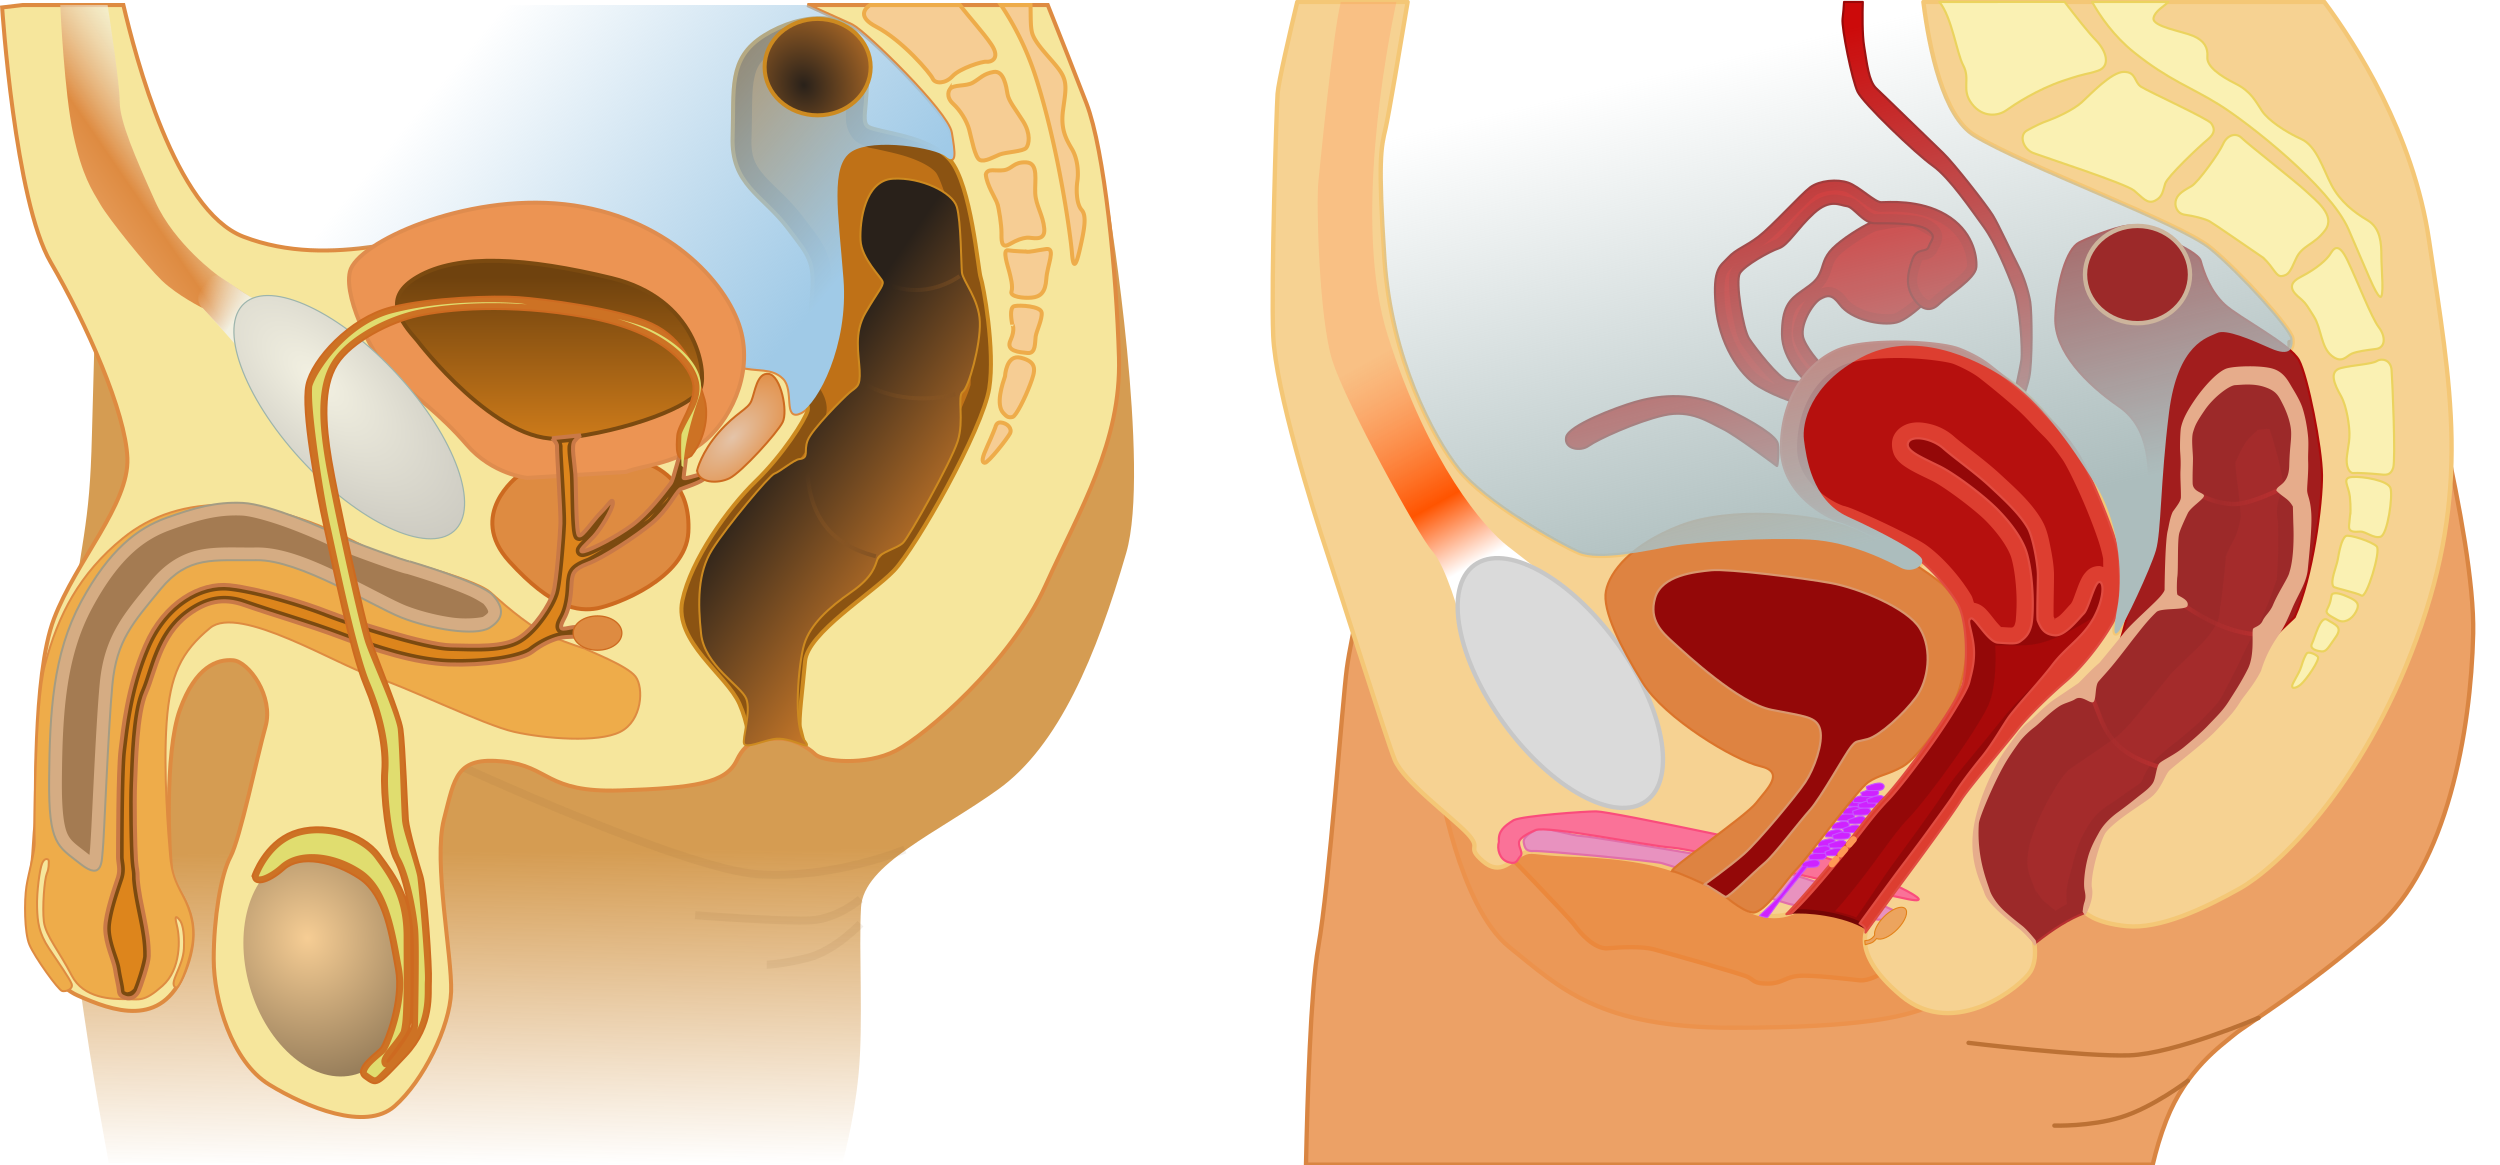 <svg xmlns="http://www.w3.org/2000/svg" xmlns:xlink="http://www.w3.org/1999/xlink" width="620" height="289" version="1.0" style="display:inline"><defs><linearGradient id="j"><stop style="stop-color:#a0cae7;stop-opacity:1" offset="0"/><stop style="stop-color:#99c4e1;stop-opacity:0" offset="1"/></linearGradient><linearGradient id="i"><stop style="stop-color:#6f420e;stop-opacity:1" offset="0"/><stop style="stop-color:#de851c;stop-opacity:1" offset="1"/></linearGradient><linearGradient id="h"><stop style="stop-color:#865423;stop-opacity:1" offset="0"/><stop style="stop-color:#865423;stop-opacity:0" offset="1"/></linearGradient><linearGradient id="g"><stop style="stop-color:#29211a;stop-opacity:1" offset="0"/><stop style="stop-color:#cd7b29;stop-opacity:1" offset="1"/></linearGradient><linearGradient id="f"><stop style="stop-color:#e4c4a9;stop-opacity:1" offset="0"/><stop style="stop-color:#e28b3f;stop-opacity:1" offset="1"/></linearGradient><linearGradient id="k"><stop style="stop-color:#e8a060;stop-opacity:1" offset="0"/><stop offset=".432" style="stop-color:#de8b41;stop-opacity:1"/><stop style="stop-color:#f2f0e1;stop-opacity:.632" offset="1"/></linearGradient><linearGradient id="e"><stop style="stop-color:#9cb4ac;stop-opacity:1" offset="0"/><stop style="stop-color:#9cb4ac;stop-opacity:0" offset="1"/></linearGradient><linearGradient id="d"><stop style="stop-color:#f2f0e1;stop-opacity:1" offset="0"/><stop style="stop-color:#f2f0e1;stop-opacity:0" offset="1"/></linearGradient><linearGradient id="c"><stop style="stop-color:#f3f1e2;stop-opacity:1" offset="0"/><stop style="stop-color:#c0beb7;stop-opacity:1" offset="1"/></linearGradient><linearGradient id="b"><stop style="stop-color:#f6cd94;stop-opacity:1" offset="0"/><stop style="stop-color:#000;stop-opacity:1" offset="1"/></linearGradient><linearGradient id="a"><stop style="stop-color:#d59c52;stop-opacity:1" offset="0"/><stop style="stop-color:#d59c52;stop-opacity:0" offset="1"/></linearGradient><linearGradient xlink:href="#a" id="t" x1="235.887" y1="227.284" x2="236.485" y2="305.381" gradientUnits="userSpaceOnUse"/><linearGradient xlink:href="#d" id="K" x1="136.824" y1="93.655" x2="127.649" y2="87.029" gradientUnits="userSpaceOnUse"/><linearGradient xlink:href="#g" id="z" x1="280.196" y1="107.855" x2="323.737" y2="137.873" gradientUnits="userSpaceOnUse"/><linearGradient xlink:href="#h" id="A" x1="293.025" y1="154.847" x2="274.893" y2="135.85" gradientUnits="userSpaceOnUse"/><linearGradient xlink:href="#h" id="B" gradientUnits="userSpaceOnUse" x1="317.838" y1="113.163" x2="292.219" y2="110.141"/><linearGradient xlink:href="#h" id="C" gradientUnits="userSpaceOnUse" x1="332.664" y1="83.859" x2="298.182" y2="86.587"/><linearGradient xlink:href="#i" id="G" x1="213.346" y1="85.158" x2="213.346" y2="132.722" gradientUnits="userSpaceOnUse"/><linearGradient xlink:href="#j" id="y" gradientUnits="userSpaceOnUse" gradientTransform="translate(-67.147 -18.1)" x1="289.191" y1="80.518" x2="206.555" y2="12.448"/><linearGradient xlink:href="#k" id="J" gradientUnits="userSpaceOnUse" gradientTransform="translate(-67.147 -18.1)" x1="104.666" y1="82.506" x2="133.352" y2="62.924"/><linearGradient id="l"><stop style="stop-color:#c66;stop-opacity:1" offset="0"/><stop style="stop-color:#c96;stop-opacity:1" offset="1"/></linearGradient><linearGradient id="m"><stop style="stop-color:#eec;stop-opacity:1" offset="0"/><stop style="stop-color:#e5dbaf;stop-opacity:1" offset=".5"/><stop style="stop-color:#ddc992;stop-opacity:1" offset="1"/></linearGradient><linearGradient id="n"><stop style="stop-color:#fcc;stop-opacity:1" offset="0"/><stop style="stop-color:#999;stop-opacity:1" offset="1"/></linearGradient><linearGradient id="o"><stop style="stop-color:#fcc;stop-opacity:1" offset="0"/><stop style="stop-color:#fcc;stop-opacity:0" offset="1"/></linearGradient><linearGradient id="r"><stop offset="0" style="stop-color:#bb3030;stop-opacity:1"/><stop style="stop-color:#a92d2d;stop-opacity:.5" offset=".281"/><stop offset="1" style="stop-color:#bb3030;stop-opacity:1"/></linearGradient><linearGradient id="s"><stop offset="0" style="stop-color:#acbdbd;stop-opacity:1"/><stop offset="1" style="stop-color:#acbdbd;stop-opacity:0"/></linearGradient><linearGradient id="q"><stop style="stop-color:#ff9663;stop-opacity:.31" offset="0"/><stop offset=".838" style="stop-color:#ff5400;stop-opacity:1"/><stop style="stop-color:#fff;stop-opacity:1" offset="1"/></linearGradient><linearGradient id="p"><stop offset="0" style="stop-color:#ff9663;stop-opacity:.31"/><stop style="stop-color:#ff5400;stop-opacity:1" offset=".688"/><stop offset="1" style="stop-color:#fff;stop-opacity:1"/></linearGradient><linearGradient gradientTransform="matrix(2 0 0 2 -36.391 -266.496)" gradientUnits="userSpaceOnUse" y2="128.036" x2="127.665" y1="82.251" x1="102.251" id="Q" xlink:href="#p"/><linearGradient gradientTransform="matrix(2 0 0 2 -36.391 -266.496)" gradientUnits="userSpaceOnUse" y2="113" x2="312.125" y1="113" x1="290.75" id="V" xlink:href="#r"/><linearGradient gradientTransform="matrix(2 0 0 2 -36.391 -266.496)" gradientUnits="userSpaceOnUse" y2="141.063" x2="307.375" y1="141.063" x1="287.5" id="W" xlink:href="#r"/><linearGradient gradientTransform="matrix(2 0 0 2 -36.391 -266.496)" gradientUnits="userSpaceOnUse" y2="166.438" x2="284.125" y1="166.438" x1="266.75" id="X" xlink:href="#r"/><linearGradient gradientTransform="matrix(2 0 0 2 -36.391 -266.496)" y2="3.757" x2="221.793" y1="116.257" x1="248.652" gradientUnits="userSpaceOnUse" id="T" xlink:href="#s"/><filter id="M" style="color-interpolation-filters:sRGB"><feGaussianBlur stdDeviation="1.51"/></filter><filter id="H" style="color-interpolation-filters:sRGB"><feGaussianBlur stdDeviation="1.375"/></filter><filter id="F" style="color-interpolation-filters:sRGB"><feGaussianBlur stdDeviation=".475"/></filter><filter id="x" style="color-interpolation-filters:sRGB"><feGaussianBlur stdDeviation="1.179"/></filter><filter id="w" x="-.083" width="1.167" y="-.191" height="1.382" style="color-interpolation-filters:sRGB"><feGaussianBlur stdDeviation=".808"/></filter><filter id="v" x="-.047" width="1.095" y="-.362" height="1.724" style="color-interpolation-filters:sRGB"><feGaussianBlur stdDeviation=".808"/></filter><filter id="u" style="color-interpolation-filters:sRGB"><feGaussianBlur stdDeviation=".808"/></filter><filter color-interpolation-filters="sRGB" id="S"><feGaussianBlur stdDeviation=".895"/></filter><filter color-interpolation-filters="sRGB" id="U"><feGaussianBlur stdDeviation="1.687"/></filter><filter color-interpolation-filters="sRGB" id="O"><feGaussianBlur stdDeviation=".764"/></filter><filter color-interpolation-filters="sRGB" id="R"><feGaussianBlur stdDeviation="1.927"/></filter><filter color-interpolation-filters="sRGB" id="N"><feGaussianBlur stdDeviation=".489"/></filter><filter color-interpolation-filters="sRGB" id="P"><feGaussianBlur stdDeviation=".212"/><feBlend in2="BackgroundImage" mode="darken"/></filter><radialGradient xlink:href="#b" id="E" cx="155.345" cy="253.679" fx="155.345" fy="253.679" r="19.237" gradientTransform="matrix(4.398 .247 -.267 4.767 -460.116 -995.735)" gradientUnits="userSpaceOnUse"/><radialGradient xlink:href="#c" id="L" cx="153.536" cy="111.1" fx="153.536" fy="111.1" r="42.602" gradientTransform="matrix(1.809 -.06 -.035 .864 -115.777 25.373)" gradientUnits="userSpaceOnUse"/><radialGradient xlink:href="#f" id="I" cx="258.183" cy="124.933" fx="258.183" fy="124.933" r="11.34" gradientTransform="matrix(.715 .699 -1.325 1.356 239.752 -225.035)" gradientUnits="userSpaceOnUse"/><radialGradient xlink:href="#g" id="D" cx="275.024" cy="37.416" fx="275.024" fy="37.416" r="13.779" gradientTransform="matrix(1.604 -.696 .799 1.843 -196.413 160.238)" gradientUnits="userSpaceOnUse"/></defs><g style="display:inline"><path style="fill:url(#t);fill-opacity:1;fill-rule:evenodd;stroke:none" d="M104.038 304.783s-16.144-83.11-11.36-120.182c4.783-37.07 6.577-36.473 7.175-60.39.598-23.917 1.794-60.988 1.794-60.988s84.904 80.122 89.09 81.915c4.185 1.794 94.471-1.793 94.471-1.793l66.968-74.74s10.299 63.837 4.185 84.904c-7.423 25.578-16.742 47.834-31.69 58.597-14.948 10.762-33.483 18.535-34.081 29.298-.598 10.762.598 28.7-.598 41.256-1.196 12.557-4.186 22.721-4.186 22.721z" transform="translate(-77.055 -16.381)"/><path style="opacity:.3;fill:none;stroke:#83602d;stroke-width:2;stroke-linecap:butt;stroke-linejoin:miter;stroke-miterlimit:4;stroke-dasharray:none;stroke-opacity:1;filter:url(#u)" d="M301.452 227.068s-17.757 7.399-36.36 6.13c-18.603-1.268-75.257-27.481-75.257-27.481" transform="translate(-77.055 -16.381)"/><path style="opacity:.3;fill:none;stroke:#83602d;stroke-width:2;stroke-linecap:butt;stroke-linejoin:miter;stroke-miterlimit:4;stroke-dasharray:none;stroke-opacity:1;filter:url(#v)" d="M290.46 239.329s-5.497 4.862-12.261 5.285c-6.765.423-28.75-1.268-28.75-1.268" transform="translate(-77.055 -16.381)"/><path style="opacity:.3;fill:none;stroke:#83602d;stroke-width:2;stroke-linecap:butt;stroke-linejoin:miter;stroke-miterlimit:4;stroke-dasharray:none;stroke-opacity:1;filter:url(#w)" d="M290.46 245.46s-6.342 6.764-13.107 8.455c-6.765 1.692-10.147 1.692-10.147 1.692" transform="translate(-77.055 -16.381)"/></g><g style="display:inline"><path style="fill:#f6e69c;fill-opacity:1;fill-rule:evenodd;stroke:#de8b41;stroke-width:1px;stroke-linecap:butt;stroke-linejoin:miter;stroke-opacity:1" d="m15.5-.469-5.063.594S13.59 48.092 22.47 63.313c8.878 15.22 18.608 37.21 19.031 48.624.423 11.416-12.691 25.376-18.188 39.75-5.496 14.375-4.233 47.79-4.656 51.594-.423 3.805-.317 9.267-1.812 15.844s3.58 22.114 12.25 26c8.67 3.886 20.944 8.381 26.625-5.969 5.68-14.35-2.684-19.435-3.282-24.219-.597-4.783-1.792-29.893 2.094-40.656 3.887-10.762 9.27-12.549 13.157-12.25 3.886.3 10.155 8.964 8.062 16.438-2.093 7.474-6.296 27.797-8.688 32.281-2.391 4.484-4.156 15.242-4.156 25.406 0 10.165 4.482 25.414 13.75 31.094s23.919 11.653 31.094 5.375c7.175-6.278 13.732-19.705 14.031-28.375.3-8.67-4.472-32.286-1.781-42.75 2.69-10.464 2.997-15.57 14.656-14.375 11.66 1.196 10.465 7.785 29 7.188 18.536-.598 26.278-1.789 28.969-7.47 2.69-5.68 6.287-5.075 9.875-5.374 3.588-.3 7.769 2.081 9.563 3.875 1.793 1.794 12.557 2.98 20.03-.906 7.475-3.887 28.425-21.805 37.095-40.938 8.67-19.133 18.816-35.604 18.218-56.531-.598-20.927-3.578-51.403-8.062-63.063-2.553-6.637-6.368-16.296-9.594-24.375h-59.594c5.18 2.436 9.74 4.386 11.031 5.032 3.383 1.69 23.686 21.551 24.532 26.625.845 5.073 1.255 8.02-1.281 5.906-2.537-2.114-17.754-4.633-23.25-1.25-5.497 3.382-3.394 15.23-2.125 31.718 1.268 16.49-6.335 30.855-10.563 32.97-4.228 2.113-1.26-5.51-4.219-8.47-2.96-2.96-6.772-1.669-11-2.937-4.228-1.268 2.11-8.895-12.687-21.156-14.798-12.261-37.204-13.94-51.156-13.094-13.953.846-37.203 10.55-59.188 2.094C53.28 50.442 43.512 12.246 40.5-.47Z" transform="translate(-9.907 1.718)"/></g><g style="display:inline"><path style="fill:#f6cd94;fill-opacity:1;fill-rule:evenodd;stroke:#eeac4a;stroke-width:1px;stroke-linecap:butt;stroke-linejoin:miter;stroke-opacity:1" d="M225.625-.469c-1.413 1.026-2.96 3.012 1.563 5.375 6.577 3.438 13.433 11.53 14.03 12.875.599 1.346 3.144 1.318 4.938-.625 1.794-1.943 7.478-3.712 8.375-3.562.897.15 3.729-.607 1.188-4.344-2.058-3.026-5.652-6.913-7.75-9.719z" transform="translate(-9.907 1.718)"/><path style="fill:#f6cd94;fill-opacity:1;fill-rule:evenodd;stroke:#eeac4a;stroke-width:1px;stroke-linecap:butt;stroke-linejoin:miter;stroke-opacity:1" d="M312.563 38.559s-1.156 1.713.897 3.587c1.72 1.57 3.363 4.186 3.961 6.428.598 2.242 1.42 6.876 2.616 7.474 1.196.598 3.438-.747 4.933-1.345 1.495-.598 5.83-.748 6.577-1.644.748-.897 1.16-3.525-.747-6.578-1.869-2.99-3.588-5.007-3.887-6.8-.299-1.795-.896-5.905-3.438-5.457-2.54.448-3.341 1.599-5.135 2.645-1.794 1.047-4.88.345-5.777 1.69zM324.372 66.81c.432 1.23 1.047 5.382 1.047 7.176 0 1.794-.15 4.185 1.943 2.99 2.093-1.196 3.139-1.495 4.335-1.645 1.196-.15 4.634 1.196 4.335-2.242-.3-3.438-2.093-5.68-2.243-8.82-.149-3.139.897-7.473-2.242-7.623-3.139-.15-3.438 1.644-5.53 1.943-2.093.3-4.036-.598-4.485 1.047.208 2.577 2.409 5.946 2.84 7.175zM331.47 78.773s-2.962-.087-4.439-.317c-1.48-.231-.015 3.947.317 5.285.34 1.363.975 3.681.552 4.95-.422 1.268 2.936 1.709 5.05 1.497 2.114-.211 3.383-1.268 3.594-4.65.212-3.383 2.431-7.716 0-7.4-2.431.318-4.228.846-5.073.635zM328.088 96.847c-.105-.634-.845-4.228.529-4.545 1.374-.317 6.553 0 6.764 1.586.212 1.585-1.268 4.545-1.48 5.919-.21 1.374.106 4.334-2.008 4.122-2.114-.211-5.496-.423-4.228-3.17 1.269-2.749.423-4.123.423-3.912zM326.297 109.712s.265-5.522 3.882-4.62c4.338 1.082 3.617 3.277 2.349 6.659-1.269 3.382-3.515 7.822-4.334 8.033-1.167.301-1.612-.238-2.273-.925-2.036-2.118-.228-7.374.376-9.147zM323.924 122.268s.224-1.196 1.27-1.121c1.642.117 2.99 1.495 2.317 2.765-.672 1.27-5.456 7.4-6.278 7.25-.822-.15-.598-1.345.673-4.11 1.27-2.766 2.093-4.934 2.018-4.784z" transform="translate(-77.055 -16.381)"/><path style="fill:#f6cd94;fill-opacity:1;fill-rule:evenodd;stroke:#eeac4a;stroke-width:1px;stroke-linecap:butt;stroke-linejoin:miter;stroke-opacity:1" d="M258.156-.469a71.289 71.289 0 0 1 8.5 17.5c5.83 17.938 8.795 40.051 9.094 43.938.299 3.886.922 3.727 1.969-.907 1.046-4.633 1.783-8.223.437-9.718-1.345-1.495-1.361-5.213-1.062-7.157.299-1.943.15-5.396-1.344-7.937-1.495-2.541-2.817-4.929-2.219-9.563.598-4.633 1.176-6.715-.469-9.406-1.644-2.69-6.259-6.729-7.156-9.718-.484-1.616-.342-4.374-.437-7.032z" transform="translate(-9.907 1.718)"/></g><g style="display:inline"><path style="fill:#8b5312;fill-opacity:1;stroke:#cd8a20;stroke-width:1px;stroke-opacity:1" d="M262.82 200.273s-.212-4.492-2.379-9.354c-3.201-7.183-16.277-15.432-14.163-25.579 2.114-10.147 11.415-23.042 18.18-29.596 6.764-6.553 12.26-15.22 12.895-17.545.634-2.326-3.594-4.651-3.171-10.57.423-5.92 2.96-4.017 4.017-15.22 1.057-11.205.21-11.628-5.92-19.66-6.13-8.034-13.952-10.57-13.529-22.409.423-11.838-1.268-19.448 7.822-25.156 9.09-5.708 22.62-6.976 24.733 4.016 2.114 10.993-1.268 17.124 1.057 18.603 2.325 1.48 15.01 2.114 20.294 8.245 5.285 6.13 6.976 27.481 7.61 29.173.635 1.69 3.636 18.01 2.115 27.481-1.64 10.21-18.18 39.531-23.677 45.24-5.496 5.707-21.351 15.431-21.985 22.407-.634 6.976-1.691 14.798-1.269 16.49l.846 3.382c-4.968-3.016-12.314-.512-13.477.052z" transform="translate(-77.055 -16.381)"/><path style="fill:#bf7117;fill-opacity:1;stroke:none;filter:url(#x)" d="M281.227 25.605c-3.393-.243-8.39 1.17-12.176 3.547-3.64 2.286-4.445 3.964-5.043 7.172-.599 3.208-.36 8.01-.58 14.188-.174 4.878.977 6.838 3.185 9.418 2.209 2.58 5.885 5.389 9.389 9.98 3.027 3.967 5.156 6.388 6.365 9.99 1.21 3.603 1.02 7.224.48 12.946-.563 5.973-1.715 9.215-2.693 11.21-.977 1.997-1.137 1.638-1.299 3.903-.13 1.814.3 2.653 1.053 3.97.377.66.868 1.366 1.387 2.47.518 1.103 1.121 2.98.564 5.02-.414 1.518-.978 2.488-1.777 3.89-.799 1.402-1.821 3.011-3.041 4.755-2.44 3.489-5.645 7.491-9.316 11.047-6.103 5.912-15.146 18.952-16.862 27.188-.65 3.124.825 6.576 3.715 10.459 2.89 3.883 6.84 7.57 9.635 11.38 1.551 2.116 2.45 4.229 2.892 6.204.411-.07.762-.184 1.19-.235.745-.087 1.606.052 2.412.061.06-1.195.171-2.542.316-4.043.301-3.11.724-6.796 1.034-10.205.309-3.4 2.05-5.893 4.007-8.227 1.958-2.333 4.338-4.506 6.803-6.597 4.93-4.184 10.373-8.215 12.48-10.405.574-.595 2.89-3.91 5.253-7.964 2.362-4.055 5.06-9.061 7.605-14.026 2.544-4.964 4.941-9.898 6.717-13.808.888-1.956 1.62-3.658 2.125-4.938.505-1.28.768-2.441.695-1.93.033-.233.1-2.505-.014-5.058-.112-2.553-.33-5.642-.587-8.645-.258-3.003-.555-5.93-.823-8.168a84.279 84.279 0 0 0-.365-2.736c-.103-.667-.395-1.464-.055-.557-.526-1.403-.408-1.591-.535-2.41-.127-.819-.266-1.82-.431-2.98-.33-2.322-.76-5.272-1.323-8.315-1.124-6.086-3.446-12.817-4.498-14.037-1.487-1.725-5.133-3.383-8.924-4.406-1.895-.511-3.779-.906-5.445-1.285-1.666-.38-2.804-.345-4.88-1.666-2.254-1.434-2.94-4.134-3.012-5.725-.073-1.59.113-2.898.253-4.404.282-3.013.553-6.677-.386-11.56-.35-1.822-.957-2.624-1.762-3.253-.805-.628-2.026-1.092-3.728-1.214z" transform="translate(-77.055 -16.381)"/></g><g style="display:inline"><path style="fill:url(#y);fill-opacity:1;stroke:none" d="M99.938-.469C68.873 5.593 41.681 11.24 41.5 10.875c0 0 6.765 37.638 28.75 46.094 21.985 8.456 45.235-1.248 59.188-2.094 13.952-.846 36.39.833 51.187 13.094 14.798 12.26 8.428 19.856 12.656 21.125 4.228 1.268 8.04.009 11 2.969 2.96 2.96-.009 10.582 4.219 8.468 4.228-2.114 11.862-16.51 10.594-33-1.269-16.489-3.403-28.305 2.094-31.687 5.496-3.383 20.713-.864 23.25 1.25 2.536 2.114 2.126-.833 1.28-5.907-.845-5.073-21.148-24.933-24.53-26.625-1.3-.649-5.841-2.582-11.063-5.03Z" transform="translate(-9.907 1.718)"/></g><g style="display:inline" transform="translate(-77.055 -16.381)"><path style="fill:url(#z);fill-opacity:1;fill-rule:evenodd;stroke:#cd8a20;stroke-width:.5;stroke-linecap:butt;stroke-linejoin:miter;stroke-miterlimit:4;stroke-dasharray:none;stroke-opacity:1" d="M261.604 200.855c-.56-1.07 1.797-8.033.528-11.204-1.268-3.171-10.358-8.245-11.204-16.066-.845-7.822-.845-15.221 2.748-20.929 3.594-5.707 14.164-18.391 15.432-18.814 1.269-.423 4.87-3.45 6.131-3.594 2.614-.299 1.057-1.902 2.114-4.65 1.057-2.749 8.667-10.359 10.358-11.839 1.692-1.48 2.749-1.268 2.537-5.496-.211-4.228-1.48-9.302 1.48-14.375 2.96-5.074 4.44-6.553 4.228-7.61-.212-1.057-5.285-5.708-5.496-10.359-.212-4.65 1.057-14.798 8.033-15.22 6.976-.423 14.797 3.382 15.854 6.976 1.057 3.593 1.057 14.163 1.269 16.277.211 2.114 4.228 6.554 4.44 12.261.21 5.708-2.749 16.278-4.229 17.335-1.48 1.057.423 6.976-1.268 12.26-1.691 5.286-12.05 23.677-13.53 25.157-1.48 1.48-5.707 2.325-6.342 4.017-.634 1.69-1.056 4.439-6.553 8.244-5.496 3.805-10.147 8.033-11.627 12.895-1.48 4.862-2.748 20.189 0 23.782 2.749 3.594-3.29-1.127-7.716-.21-3.065.633-6.606 2.272-7.187 1.162z"/><path style="fill:none;stroke:url(#A);stroke-width:1px;stroke-opacity:1" d="M277.142 129.825c-.037 11.95 3.683 20.996 17.123 24.522"/><path d="M290.894 111.14c6.54 4.475 16.688 4.852 23.102 2.997" style="fill:none;stroke:url(#B);stroke-width:1px;stroke-opacity:1"/><path style="fill:none;stroke:url(#C);stroke-width:1px;stroke-opacity:1" d="M296.39 86.618c7.387 3.312 14.257 1.258 18.663-1.76"/><ellipse style="fill:url(#D);fill-opacity:1;stroke:#cd8a20;stroke-width:1;stroke-linecap:round;stroke-linejoin:round;stroke-miterlimit:4;stroke-dasharray:none;stroke-dashoffset:0;stroke-opacity:1" transform="translate(1.794 -.299)" cx="278.033" cy="33.327" rx="13.154" ry="11.958"/></g><g style="display:inline" transform="translate(-77.055 -16.381)"><ellipse style="fill:url(#E);fill-opacity:1;stroke:none" transform="rotate(-16.203 144.125 257.721)" cx="157.491" cy="259.623" rx="19.237" ry="28.116"/></g><g style="display:inline"><path style="fill:#eeac4a;fill-opacity:1;fill-rule:evenodd;stroke:#de8b41;stroke-width:.5;stroke-linecap:butt;stroke-linejoin:miter;stroke-miterlimit:4;stroke-dasharray:none;stroke-opacity:1" d="M221.967 177.178c1.057.635 10.57 4.228 12.684 6.976 2.114 2.749 1.69 10.993-3.805 13.741-5.497 2.748-18.603 1.691-26.214 0-7.61-1.691-27.27-11.415-35.514-13.952-8.245-2.537-32.767-17.757-39.954-11.838-7.188 5.919-9.936 11.627-10.782 23.465-.845 11.838.423 28.116.846 32.766.423 4.651 1.268 6.554 3.17 10.147 1.903 3.594 3.213 7.933 2.228 12.832-1.084 5.392-3.22 10.478-4.019 9.987-1.822-1.121 1.856-5.074 2.067-9.725.212-4.65-.592-6.435-1.015-6.963-.423-.529-1.585-2.008-.74 1.268.846 3.277 1.057 10.887-3.594 15.01-4.65 4.122-5.707 3.276-9.09 3.276-3.382 0-10.464-.105-13.423-5.919-2.96-5.813-6.448-9.83-6.87-13.318-.424-3.488.136-10.568.74-11.944.552-1.262.443-2.412.475-3.012.034-.642-1.004-1.004-1.639.475-.634 1.48-1.374 7.188-1.268 10.887.106 3.7.423 6.448 2.96 10.253 2.536 3.805 5.073 7.399 5.602 8.773.494 1.286-1.374 2.008-2.326 1.797-.951-.211-6.87-8.456-8.139-11.521-1.268-3.065-1.268-10.887-.74-14.375.529-3.488 2.195-8.911 2.045-11.154-.15-2.242.022-34.184 2.541-43.797 3.268-12.47 8.568-22.687 19.39-31.49 14.118-11.482 35.263-11.025 59.306 1.854 3.481 2.487 27.368 7.57 31.92 11.698 4.626 4.194 10.613 9.118 15.097 10.912 4.485 1.794 8.222 2.99 8.06 2.891z" transform="translate(-77.055 -16.381)"/></g><g style="display:inline"><path style="fill:#d5ac83;fill-opacity:1;fill-rule:evenodd;stroke:#a49c83;stroke-width:.5;stroke-linecap:butt;stroke-linejoin:miter;stroke-miterlimit:4;stroke-dasharray:none;stroke-opacity:1" d="M178.629 155.602s17.788 5.232 20.628 8.37c2.84 3.14 2.84 5.83-.747 8.073-3.588 2.242-14.799.299-21.974-2.541-7.175-2.84-25.262-14.35-35.875-14.2-10.613.149-16.891-1.197-23.767 7.174-6.877 8.371-10.912 12.706-11.959 23.618-1.046 10.912-2.093 38.865-2.392 41.107-.298 2.242.15 7.923-5.53 3.438-5.68-4.484-7.923-4.783-7.773-21.077.15-16.293.897-30.942 7.922-43.947 7.026-13.005 14.051-18.236 21.077-20.778 7.025-2.54 12.407-4.036 18.984-3.737 6.577.3 20.479 6.428 23.767 8.072 3.289 1.645 17.639 6.727 17.639 6.428z" transform="translate(-77.055 -16.381)"/><path style="fill:#a47b52;fill-opacity:1;fill-rule:evenodd;stroke:none;filter:url(#F)" d="M137.076 144.244c-6.019-.273-10.836 1.064-17.754 3.567-6.356 2.299-12.616 6.773-19.39 19.314-6.599 12.214-7.379 26.25-7.528 42.467-.073 8.003.535 11.768 1.395 13.615.86 1.847 2.187 2.631 5.156 4.975.236.186.111.074.303.199.039-.499.064-.991.146-1.61-.006.048.175-2.479.332-5.576.158-3.097.352-7.141.569-11.46.434-8.64.956-18.332 1.494-23.942 1.112-11.602 5.84-17.01 12.67-25.326 3.79-4.613 7.968-6.918 12.312-7.756 4.345-.839 8.668-.48 13.83-.553 6.47-.09 13.75 3.006 20.627 6.28 6.878 3.273 13.377 6.91 16.453 8.128 3.293 1.304 7.727 2.459 11.59 2.979 3.863.52 7.35-.065 7.547-.188 1.315-.821 1.305-1.16 1.31-1.242.007-.082-.106-.793-1.226-2.031.096.106-1.446-1.001-3.379-1.873-1.932-.872-4.363-1.801-6.715-2.635-4.579-1.622-8.62-2.813-8.843-2.879-.029-.006-.1-.01-.127-.015a8.27 8.27 0 0 1-.705-.176 47.855 47.855 0 0 1-1.793-.559c-1.44-.472-3.351-1.135-5.37-1.86-4.037-1.447-8.264-3.016-10.39-4.08-1.46-.729-5.768-2.685-10.361-4.421-4.594-1.736-9.744-3.232-12.153-3.342z" transform="translate(-77.055 -16.381)"/></g><g style="display:inline"><path style="fill:#de8b41;fill-opacity:1;fill-rule:evenodd;stroke:#cd6a20;stroke-width:1px;stroke-linecap:butt;stroke-linejoin:miter;stroke-opacity:1" d="M205.478 134.476s-12.684 9.513-2.114 21.14 17.123 12.472 21.774 11.627c4.65-.846 21.985-7.4 22.62-18.815.634-11.415-6.095-15.742-11.205-17.546-7.187-2.536-13.897-3.878-21.14-1.69-6.352 1.917-9.935 5.284-9.935 5.284z" transform="translate(-77.055 -16.381)"/></g><g style="display:inline"><path style="fill:#ec9453;fill-opacity:1;stroke:#df8c4e;stroke-width:1px;stroke-opacity:1" d="M207.803 134.899s-8.667-.846-15.009-8.245c-6.342-7.398-13.318-12.472-17.757-16.277-4.44-3.805-12.895-19.449-11.204-26.636 1.69-7.188 28.327-19.449 53.272-16.7 24.945 2.748 40.165 19.237 43.548 30.863 3.382 11.627-2.96 23.465-9.725 28.539-6.764 5.074-15.22 5.496-18.603 6.976z" transform="translate(-77.055 -16.381)"/><path style="fill:url(#G);fill-opacity:1;stroke:#7b4a10;stroke-width:1px;stroke-opacity:1" d="M180.572 100.892s19.732 26.01 35.875 24.216c16.144-1.794 32.886-8.072 34.38-12.556 1.496-4.485-1.195-22.123-22.122-27.206-20.927-5.082-38.044-6.212-48.133-.299-8.67 5.083-4.484 10.763 0 15.845z" transform="translate(-77.055 -16.381)"/><path style="fill:#7b4a10;fill-opacity:1;stroke:#c97947;stroke-width:1px;stroke-opacity:1" d="M213.934 125.069s1.374 1.057 1.268 2.114c-.105 1.057.951 16.066.846 19.026-.106 2.96-.951 14.48-1.797 17.229-.846 2.748-4.545 8.667-8.456 11.098-3.91 2.43-10.781 2.008-16.912 1.902-6.13-.105-24.945-6.13-30.547-8.35-5.602-2.22-17.024-5.746-24.31-6.553-7.293-.808-16.278 4.184-20.929 14.903-4.557 10.505-5.496 20.823-6.13 25.897-.634 5.073-.634 25.262-.634 26.636 0 1.374.634 2.96 0 4.967-.634 2.009-3.171 8.88-3.171 12.684 0 3.805 2.114 7.928 2.43 10.147.318 2.22.846 4.017.952 5.285.106 1.269.793 1.48 1.638 1.797.423.159 1.269.185 1.903-.145.634-.33 1.11-1.018 1.321-1.44.423-.846 2.537-6.976 2.537-8.773.115-6.501-2.22-12.675-2.748-19.132 0-2.642-.212-1.902-.423-4.756s-.423-14.058-.211-19.026c.211-4.968.422-17.229 2.748-22.514 2.325-5.285 3.426-13.995 10.497-19.226 4.41-3.262 8.533-4.257 13.708-2.442 7.55 2.648 15.923 4.98 23.993 8.033 8.589 3.25 18.422 6.446 26.804 6.732 8.662.294 18.013-1.024 20.76-3.138 2.373-1.825 4.651-2.854 6.554-3.382 1.903-.529 6.236-.318 7.61-.529 1.374-.211-.951-2.114-3.276-2.22-2.326-.105-5.204 1.926-2.96-2.22 1.888-3.487 1.66-8.244 1.903-9.618.24-1.357.317-2.537 4.016-3.91 3.7-1.375 11.944-6.765 15.855-10.042 3.91-3.277 5.663-7.274 7.029-8.403.066-.055 5.916-1.93 6.003-2.802.044-.436.523-1.137-.798-.91-1.322.228-4.443 1.383-4.414.853.059-1.06.619-4.577.599-5.35-.02-.771-.885-1.175-1.033-1.185-.595-.04-1.943 6.857-2.788 7.967-1.691 2.22-5.55 7.399-9.566 10.359-4.016 2.96-10.041 6.024-11.944 6.447-1.902.423.846-1.902 2.431-3.594 1.586-1.69 4.757-6.764 4.757-8.35 0-1.585-1.163.529-3.066 2.431-1.902 1.903-4.439 5.814-5.284 5.602-.846-.211-.74-12.26-.952-15.22-.211-2.96-1.057-6.976-.211-8.14.845-1.162 1.585-1.479 1.585-1.479l-7.187.74z" transform="translate(-77.055 -16.381)"/><path style="fill:#dd851c;fill-opacity:1;stroke:none;filter:url(#H)" d="m218.105 126.037-1.722.172c.109.338.225.677.181 1.115.015-.146 0 .307.018.81.019.505.051 1.186.094 1.983.085 1.596.207 3.664.33 5.793.245 4.259.501 8.625.44 10.358-.056 1.55-.299 5.152-.635 8.767-.337 3.615-.695 7.042-1.239 8.809-.508 1.651-1.692 3.842-3.283 6.064s-3.561 4.422-5.777 5.799c-4.588 2.852-11.575 2.218-17.66 2.113-3.494-.06-9.623-1.627-15.827-3.433-6.203-1.806-12.295-3.859-15.191-5.006-5.471-2.168-16.951-5.699-23.955-6.475-6.55-.725-15.062 3.816-19.516 14.082-4.453 10.265-5.38 20.39-6.021 25.528-.29 2.312-.462 8.708-.54 14.546-.076 5.84-.075 11.217-.075 11.907 0 .948.712 2.924-.065 5.385-.341 1.08-1.119 3.245-1.822 5.642-.704 2.397-1.301 5.036-1.301 6.629 0 1.646.48 3.512 1.035 5.252.555 1.74 1.186 3.29 1.389 4.709.302 2.115.82 3.83.947 5.361.03.364.028.25.064.28.037.029.298.148.762.322-.37-.14.15-.05.606-.29.455-.24.879-.734.826-.628.013-.027.26-.618.51-1.319.25-.7.548-1.583.832-2.492.567-1.818 1.045-3.963 1.045-4.32a1.384 1.384 0 0 1 0-.025c.109-6.154-2.196-12.271-2.747-18.987a1.384 1.384 0 0 1-.004-.113c0-1.287-.04-1.64-.109-2.11-.07-.468-.184-1.103-.293-2.57-.226-3.049-.44-14.063-.223-19.16.105-2.455.211-6.799.586-11.205s.966-8.834 2.282-11.824c2.164-4.92 3.337-14.147 10.943-19.774 4.631-3.426 9.428-4.573 14.967-2.63 7.487 2.625 15.884 4.959 24.033 8.043 8.54 3.231 18.3 6.354 26.37 6.628 4.244.145 8.679-.105 12.343-.644 3.664-.54 6.633-1.514 7.515-2.193 2.516-1.935 4.966-3.037 7.036-3.612.098-.027.236-.01.338-.033-.053-.036-.095-.008-.147-.053-.457-.387-.649-1.038-.639-1.5.02-.923.38-1.605.977-2.709.807-1.492 1.212-3.396 1.412-5.107.2-1.71.166-3.071.348-4.1.111-.63.238-1.637.984-2.57.746-.933 1.929-1.662 3.897-2.393.943-.35 2.819-1.532 4.418-2.453-1.828.94-3.53 1.785-4.666 2.037-.335.075-.628.16-1.149.028a1.606 1.606 0 0 1-.875-.57 1.625 1.625 0 0 1-.307-1.046c.039-.565.226-.788.377-1.021.152-.233.318-.438.502-.65.254-.293.572-.593.877-.905-.3.164-.663.366-1.25.219-.804-.201-.957-.69-1.072-.943a3.237 3.237 0 0 1-.217-.696 13.496 13.496 0 0 1-.226-1.627c-.117-1.264-.187-2.897-.239-4.613-.103-3.432-.133-7.256-.228-8.584-.1-1.392-.364-3.13-.504-4.713-.07-.791-.11-1.544-.066-2.25.021-.352.22-.691.306-1.035zm24.846 13.399a54.76 54.76 0 0 1-2.094 2.49c.507-.573 1.215-1.163 1.622-1.7.266-.35.253-.462.472-.79zm-3.308 3.763c-.898.935-1.974 1.827-3.026 2.74.358-.279.974-.653 1.276-.906.711-.596 1.13-1.21 1.75-1.834zm-9.217 7.145c-.39.232-.746.482-1.135.703.439-.275.692-.417 1.135-.703z" transform="translate(-77.055 -16.381)"/></g><g style="display:inline" transform="translate(-77.055 -16.381)"><ellipse style="fill:#de8b41;fill-opacity:1;stroke:#cd6a20;stroke-width:.3;stroke-linecap:round;stroke-linejoin:round;stroke-miterlimit:4;stroke-dasharray:none;stroke-dashoffset:0;stroke-opacity:1" transform="matrix(1.092 0 0 1.114 -20.104 -20.19)" cx="224.669" cy="173.764" rx="5.531" ry="3.812"/><path style="fill:url(#I);fill-opacity:1;fill-rule:evenodd;stroke:#cd6a20;stroke-width:.5;stroke-linecap:butt;stroke-linejoin:miter;stroke-miterlimit:4;stroke-dasharray:none;stroke-opacity:1" d="M249.931 133.03s1.046-4.484 5.381-9.417 7.175-5.68 8.072-7.773c.897-2.092 1.346-7.175 4.335-6.726 2.99.448 4.784 9.267 3.438 11.958-1.345 2.69-10.164 12.407-13.154 13.902-2.99 1.495-7.773 1.196-8.072-1.943z"/></g><g style="display:inline" transform="translate(-77.055 -16.381)"><path style="fill:url(#J);fill-opacity:1;fill-rule:evenodd;stroke:none" d="M24.844-.469c.055 1.18 1.04 21.833 3.218 32C30.305 41.995 32.72 45.412 34.813 49c2.093 3.588 11.333 15.107 15.22 18.844 3.886 3.737 10.187 6.875 10.187 6.875l8.031 8.562 4.531-10.812-8.656-5.75s-10.888-7.75-15.75-18.531c-4.862-10.782-8.781-19.751-8.781-24.72 0-4.312-2.35-19.741-3-23.937z" transform="translate(67.147 18.1)"/><path style="fill:url(#K);fill-opacity:1;fill-rule:evenodd;stroke:url(#linearGradient3450);stroke-width:.3;stroke-linecap:butt;stroke-linejoin:miter;stroke-miterlimit:4;stroke-dasharray:none;stroke-opacity:1" d="M136.177 102.686s-5.232-6.129-8.82-9.716c-3.587-3.588 2.093-9.268 3.887-8.222 1.793 1.047 7.922 5.68 9.716 6.13 1.794.448-4.634 11.957-4.783 11.808z"/><ellipse style="fill:url(#L);fill-opacity:1;stroke:#9cb4ac;stroke-width:.332;stroke-linecap:round;stroke-linejoin:round;stroke-miterlimit:4;stroke-dasharray:none;stroke-dashoffset:0;stroke-opacity:1" transform="matrix(.609 .664 -.682 .593 135.649 -61.15)" cx="172.052" cy="112.552" rx="42.602" ry="17.639"/></g><g style="display:inline"><path style="fill:#cd7224;fill-opacity:1;fill-rule:evenodd;stroke:#cd6a20;stroke-width:.5;stroke-linecap:butt;stroke-linejoin:miter;stroke-miterlimit:4;stroke-dasharray:none;stroke-opacity:1" d="M139.733 233.41s2.749-8.033 9.936-10.781c7.188-2.748 17.335 0 21.563 5.707 4.228 5.708 7.821 10.782 7.821 20.295 0 9.512.37 20.928-.687 23.253-1.057 2.326-5.4 7.46-5.232 7.822.188.405 6.13-7.399 6.13-9.09 0-1.691.423-20.083 0-24.1-.422-4.016-2.113-12.895-4.227-16.7-2.114-3.805-3.594-16.489-3.171-22.197.423-5.707-1.057-13.318-4.44-21.35-3.382-8.034-7.821-29.808-9.935-39.32-2.114-9.513-5.734-28.72-4.44-35.092 1.295-6.372 10.76-16.664 20.929-19.238 9.887-2.502 25.79-2.96 31.71-2.536 5.918.423 24.733 2.748 32.977 6.553 8.245 3.805 10.85 11.327 13.107 18.814.634 2.106 1.12 8.266-3.277 13.953-4.21 2.72-3.643-2.49-3.488-4.968.212-2.748 4.44-7.928 4.017-12.367-.423-4.44-6.765-13.318-26.425-16.912-19.66-3.594-35.092-1.902-41.857-.423-6.764 1.48-16.488 6.342-20.082 12.05-3.594 5.708-2.96 14.798-1.48 23.677 1.48 8.878 8.244 40.165 9.936 45.027 1.69 4.862 7.236 18.219 7.734 21.712.57 3.998 1.144 19.933 1.356 22.47.211 2.537 2.66 11.102 3.58 13.952.984 3.048 2.339 23.043 2.127 26.002-.211 2.96 1.057 10.993-6.13 18.603-7.188 7.61-7.188 7.822-10.359 5.496-3.17-2.325 3.383-6.341 4.228-7.61.846-1.268 5.074-11.415 3.594-19.448-1.48-8.033-2.748-18.18-9.09-22.408-6.342-4.228-14.586-5.92-18.603-2.326-4.016 3.594-7.822 4.44-7.822 1.48z" transform="translate(-77.055 -16.381)"/><path style="fill:#e0dd6f;fill-opacity:1;fill-rule:evenodd;stroke:none;filter:url(#M)" d="M192.295 91.473c-5.583.287-11.961 1.029-17.957 2.58-5.743 1.485-10.55 5.251-14.006 9.09a37.481 37.481 0 0 0-4.11 5.484c-.993 1.633-1.593 3.036-1.728 3.574-.067.267-.13 2.437.078 5.1.208 2.663.588 6.035 1.06 9.597.947 7.126 2.27 15.048 3.307 19.72 1.062 4.775 2.699 12.59 4.49 20.208 1.792 7.619 3.772 15.093 5.368 18.883 3.452 8.198 4.997 15.969 4.549 22.025-.197 2.649.051 7.223.619 11.504.567 4.281 1.566 8.436 2.355 9.858 2.427 4.368 3.955 13.085 4.397 17.28.241 2.293.219 7.769.166 13.089-.053 5.32-.158 10.437-.158 11.16 0 .547-.156.883-.313 1.266a19.51 19.51 0 0 0 1.596-4.977c.567-3.112.3-5.61.428-7.394.034-.481-.016-2.39-.15-4.735-.136-2.345-.34-5.238-.565-8.125-.45-5.773-1.005-11.683-1.178-12.81-.163-1.062-1.056-4.02-1.924-6.858-.868-2.837-1.727-5.48-1.871-7.213-.12-1.442-.269-5.983-.455-10.808-.186-4.826-.408-9.898-.604-11.754-.153-1.457-1.704-5.803-3.439-10.063-1.735-4.26-3.627-8.61-4.518-11.17-.483-1.39-1.2-4.21-2.1-7.98-.898-3.77-1.95-8.42-2.995-13.197-2.091-9.554-4.151-19.574-4.905-24.096-1.495-8.971-2.337-18.342 1.676-24.715 4.032-6.404 13.89-11.157 21.028-12.719 5.106-1.117 14.856-2.264 27.439-1.414-.56-.052-1.867-.268-2.293-.299-2.902-.207-7.705-.378-13.287-.091zm37.851 3.974c6.11 1.815 10.614 4.188 13.792 6.686 4.331 3.405 6.293 6.967 6.562 9.789.265 2.778-.982 5.325-2.15 7.504-1.169 2.178-2.238 4.196-2.286 4.812-.179 2.328-.02 6.889.004 7.645.142.132.271.222.487.4.073-3.73 1.14-9.667 3.834-17.334 1.186-3.375.188-6.51-2.201-9.504-2.39-2.993-6.19-5.653-10.149-7.48-1.998-.923-4.79-1.76-7.892-2.518zm-74.652 127.59c-1.88.036-3.699.349-5.31.965-6.266 2.396-8.856 9.384-8.973 9.703-.03-.02.147.074.639-.023 1-.198 2.851-1.165 4.728-2.844 2.414-2.16 5.848-2.88 9.428-2.568 3.58.312 7.377 1.661 10.75 3.91 3.617 2.411 5.67 6.55 7.068 10.98 1.398 4.431 2.143 9.243 2.877 13.229.805 4.371.061 9.088-.95 12.916a45.54 45.54 0 0 1-1.595 4.91c-.512 1.308-.872 2.127-1.273 2.728-.5.75-1.043 1.105-1.725 1.694-.681.588-1.442 1.251-2.037 1.892-.595.642-.981 1.282-1.05 1.559-.07.277-.195.122.24.441.784.576 1.318.91 1.54.985.224.075.138.111.538-.11.298-.165 1.72-1.712 2.361-2.316-.197-.06-.385-.035-.55-.178a1.592 1.592 0 0 1-.522-.902c-.126-.63.04-1.03.183-1.37.143-.34.32-.635.52-.94.401-.612.91-1.253 1.443-1.923 1.068-1.338 2.242-2.85 2.614-3.668.058-.127.326-1.33.45-2.88.125-1.55.198-3.548.237-5.776.078-4.456.025-9.84.025-14.607 0-9.185-2.937-13.98-7.117-19.621-1.845-2.492-5.162-4.494-8.867-5.485a20.622 20.622 0 0 0-5.672-.7z" transform="translate(-77.055 -16.381)"/></g><g style="display:inline"><g style="display:inline"><path style="color:#000;display:inline;overflow:visible;visibility:visible;fill:#cb0a0a;fill-opacity:1;stroke:#9a0808;stroke-width:1;stroke-linecap:butt;stroke-linejoin:miter;stroke-miterlimit:4;stroke-dasharray:none;stroke-dashoffset:0;stroke-opacity:1;marker:none" d="M368.966-92.353s-11.429-10-11.429-22.143 3.214-15.715 8.929-19.643c5.714-3.929 7.143-5.357 8.571-8.572 1.429-3.214 1.429-6.785 5.714-11.071 4.286-4.286 12.858-9.643 17.5-11.786 4.643-2.143 20-2.857 20-2.857l12.5 7.143.358 24.286s-13.929 15.357-21.072 17.143c-7.143 1.785-20.932-1.272-26.071-8.215-3.64-4.918-5.798-4.263-8.929-2.5-3.52 1.983-10 12.5-7.5 18.572 2.5 6.071 9.286 12.857 9.286 12.857z" transform="matrix(.542 0 0 .542 248.15 144.922)"/><path transform="translate(228.434 .546) scale(1.084)" d="M226.814 51.248c-.446.024-1.588.076-3.41.262-2.142.218-4.762.738-5.181.931-2.003.925-6.37 3.683-8.125 5.438-1.707 1.707-1.43 2.74-2.395 4.91-.417.94-.978 1.853-1.785 2.66-.03.03-.088.063-.117.092.69-.286 1.46-.5 2.412-.342 1.52.253 2.66 1.295 3.72 2.727.823 1.11 2.794 2.27 4.983 2.887 2.189.616 4.589.689 5.775.392.689-.172 3.547-2.146 5.655-4.101 1.787-1.659 2.808-2.788 3.218-3.233l-.154-10.004zM202.3 68.266c-1.066.765-1.773 1.4-2.244 2.296-.532 1.014-.914 2.594-.914 5.438 0 3.569 2.388 6.48 3.771 8l.576-.498c-1.168-1.33-2.59-3.152-3.527-5.426-1.045-2.536-.217-5.066.797-7.174.474-.985.973-1.858 1.54-2.636z" style="color:#000;display:inline;overflow:visible;visibility:visible;fill:#e20b0b;fill-opacity:1;stroke:none;stroke-width:.5;marker:none;filter:url(#N)"/><path style="color:#000;display:inline;overflow:visible;visibility:visible;fill:#cb0a0a;fill-opacity:1;stroke:#9a0808;stroke-width:1;stroke-linecap:butt;stroke-linejoin:miter;stroke-miterlimit:4;stroke-dasharray:none;stroke-dashoffset:0;stroke-opacity:1;marker:none" d="M365.394-82.71s-9.643-2.5-18.571-7.858c-8.929-5.357-18.214-20-19.643-37.143-1.429-17.142 2.143-17.857 5.714-21.785 3.572-3.929 7.857-5 13.929-9.643 6.071-4.643 19.286-19.286 23.571-22.5 4.286-3.214 12.5-3.929 17.5-2.143s12.143 8.929 15 8.929c2.857 0 17.5-1.429 29.643 5.714 12.143 7.143 14.286 18.571 13.929 23.928-.357 5.358-13.082 12.955-17.01 16.883-3.929 3.929-8.38 2.857-11.952-2.857-3.571-5.714-2.51-11.22-.367-17.29 2.143-6.072 6.507-2.912 7.579-6.126 1.071-3.214 3.893-4.538-.75-7.752-4.643-3.215-18.572-2.858-23.929-2.858-5.357 0-9.643-7.5-12.857-7.857-3.214-.357-7.5-3.571-15 3.215-7.5 6.785-11.786 14.642-16.071 16.071-4.286 1.429-15.715 7.857-17.858 11.429-2.142 3.571 1.429 25.714 4.286 30 2.857 4.285 13.572 18.214 17.5 18.928 3.929.714 11.786 1.429 11.786 1.429z" transform="matrix(.542 0 0 .542 248.15 144.922)"/><path transform="translate(228.434 .546) scale(1.084)" d="M209.844 43.092c-1.86-.162-4.239.4-5.14 1.076-.668.5-3.024 2.824-5.335 5.15-2.31 2.327-4.675 4.723-6.46 6.088-.57.435-.906.588-1.401.92 1.456-.822 2.952-1.666 4.058-2.035.15-.05 1.209-.9 2.45-2.36 1.24-1.458 2.783-3.384 4.814-5.222 2.154-1.949 4.271-2.7 6.012-2.695 1.74.004 2.983.533 3.178.554 1.176.131 1.835.681 2.423 1.155.59.473 1.1.974 1.598 1.42.995.89 1.85 1.351 2.178 1.351 1.285 0 3.765-.055 6.256.104 2.49.158 4.915.281 6.943 1.685.722.5 1.306.999 1.742 1.733.436.734.556 1.762.395 2.466-.322 1.41-.824 1.792-.94 2.14-.308.924-1.199 1.752-1.886 2.04-.688.288-1.12.314-1.354.371-.468.115-.244-.28-.586.688-1.008 2.857-1.37 4.625-.018 6.789.71 1.134 1.354 1.51 1.604 1.57.25.06.414.104 1.033-.516 1.315-1.314 3.315-2.643 5.074-4.091.88-.725 1.675-1.453 2.184-2.05.51-.596.623-1.058.613-.911.127-1.9-.61-6.843-5.908-9.96-2.656-1.561-5.696-2.237-8.262-2.49-2.565-.252-4.387-.087-5.453-.087-1.26 0-1.855-.467-2.547-.887-.692-.42-1.376-.92-2.072-1.426-1.392-1.011-2.911-2.033-3.607-2.281-.347-.124-.914-.23-1.586-.29zm-23.033 16.46c-.16.141-.412.245-.555.403-1.091 1.2-1.611 1.468-1.977 2.35-.365.881-.686 2.789-.341 6.922.658 7.9 5.228 14.762 8.769 16.886.957.574 1.799.848 2.744 1.287-.224-.203-.45-.383-.691-.605-.905-.833-1.842-1.853-2.758-2.92-1.831-2.134-3.526-4.404-4.332-5.613-.718-1.077-1.01-2.195-1.387-3.657a49.924 49.924 0 0 1-.969-4.851c-.257-1.695-.436-3.377-.48-4.83a14.936 14.936 0 0 1 .055-2.02c.066-.626.112-1.194.568-1.955.364-.607.876-.977 1.354-1.396zm11.427 29.159c.979.37 1.233.467 1.795.64l.266-.388c-.896-.104-1.244-.119-2.06-.252z" style="color:#000;display:inline;overflow:visible;visibility:visible;fill:#de0a0a;fill-opacity:1;stroke:none;stroke-width:.5;marker:none;filter:url(#O)"/><g style="display:inline"><path style="color:#000;display:inline;overflow:visible;visibility:visible;fill:#cb0a0a;fill-opacity:1;stroke:#9a0808;stroke-width:1;stroke-linecap:butt;stroke-linejoin:miter;stroke-miterlimit:4;stroke-dasharray:none;stroke-dashoffset:0;stroke-opacity:1;marker:none" d="M355.214-54.14s-18.928-14.285-25-17.142c-6.071-2.857-14.285-8.929-26.785-6.071-12.5 2.857-30.358 11.071-34.286 13.928-3.929 2.857-11.429 1.429-10.357-3.928 1.071-5.358 22.857-13.572 31.428-16.072 8.572-2.5 24.286-5.357 40 2.143 15.715 7.5 24.643 13.571 25.357 16.786.715 3.214 0 10.714-.357 10.357z" transform="matrix(.542 0 0 .542 248.15 144.922)"/><path transform="translate(226.208 .546) scale(1.084)" d="M174.053 91.832c-3.282.042-6.205.683-8.248 1.28-2.037.594-5.806 1.924-9.028 3.396-1.61.736-3.094 1.515-4.129 2.21-1.034.696-1.439 1.467-1.378 1.167-.06.296-.019.294.023.351.042.058.188.187.48.276.584.176 1.595.035 2.07-.31 1.336-.972 3.976-2.26 7.298-3.67 3.322-1.411 7.167-2.82 10.46-3.573 6.895-1.576 11.704 1.857 14.444 3.146 1.88.886 4.88 3 7.646 4.985 1.494 1.071 1.825 1.333 2.78 2.043-.004-.695.014-1.508-.045-1.776.044.201-.082-.171-.565-.636-.483-.465-1.255-1.071-2.275-1.752-2.04-1.362-5.07-3.038-8.951-4.89-3.665-1.75-7.297-2.29-10.582-2.247z" style="color:#000;display:inline;overflow:visible;visibility:visible;fill:#e70b0b;fill-opacity:1;stroke:none;stroke-width:.5;marker:none;filter:url(#P)"/><path d="M385.938-266.496c-.12 2.279-.373 5.232-.688 7.75-.505 4.04 4.35 28.009 6.875 33.312 2.525 5.303 26.484 28.257 34.313 33.813 7.828 5.556 17.694 20.236 23.25 27.812 5.555 7.576 10.844 20.734 13.875 28.563 3.03 7.828 4.067 28.272 3.562 32.312-.505 4.04-3.813 18.438-3.813 18.438l2.5 3.75s3.298-7.057 4.813-13.875c1.515-6.819 1.258-30.017.5-34.563-.758-4.545-2.785-11.384-5.563-16.687-2.777-5.304-8.784-18.455-11.562-23-2.778-4.546-17.952-23.955-22.75-28.5-4.798-4.546-27.027-26.28-30.563-29.563-3.535-3.283-4.3-11.611-5.562-19.187-.901-5.407-.772-15.144-.625-20.375z" style="display:inline;fill:#cc0a0a;fill-opacity:1;stroke:#9a0808;stroke-width:1;stroke-linecap:round;stroke-linejoin:round;stroke-miterlimit:4;stroke-dasharray:none;stroke-opacity:1" transform="matrix(.542 0 0 .542 248.15 144.922)"/></g></g><g style="display:inline"><g style="display:inline"><path d="m646.671-123.871-56.937 13c.431 4.386-1.133 8.225-9.938 4.312-.95-.422-1.943-.877-2.937-1.312l-37.188 8.5c-2.574 5.085-4.76 12.136-6 22.062-3.97 31.763-3.456 54.126-5.937 62.563-2.482 8.437-14.394 33.71-16.875 36.687-2.482 2.978-2.486-.456-.5-11.375 1.985-10.918 1.973-35.77-9.938-55.125-8.916-14.488-18.963-28.669-29.687-39.062L368.67-60.184c1.526 9.074 5.404 23.792 19.063 30 16.377 7.445 32.757 16.397 33.75 19.375.992 2.978-4.475 6.482-9.438 4-4.963-2.481-22.332-11.945-41.687-12.937-19.356-.993-51.582 1.015-62.5 3-10.919 1.985-32.758 6.97-42.188 3-5.042-2.123-16.927-8.558-28.687-16.313l-67.563 15.5s-8.995 38.023-11 53.063c-2.005 15.04-8.05 99.3-13.062 127.375-3.498 19.583-5.01 70.381-5.625 99.625H527.17c1.471-6.24 3.426-13.157 6.25-20.375 9.024-23.062 25.046-34.112 31.063-39.125 6.016-5.014 33.039-21.05 65.125-49.125 32.085-28.075 43.184-89.255 44.187-134.375 1.003-45.12-27.125-146.375-27.125-146.375z" style="fill:#eca166;fill-opacity:1;stroke:#d98542;stroke-width:1.985px;stroke-linecap:round;stroke-linejoin:round;stroke-opacity:1" transform="matrix(.542 0 0 .542 248.15 144.922)"/><path style="fill:none;stroke:#bc7134;stroke-width:2px;stroke-linecap:round;stroke-linejoin:round;stroke-opacity:1" d="M575.582 198.36s-38.402 16.43-59.116 17.144c-20.715.714-73.572-5.715-73.572-5.715M543.264 227.123s-15.968 12.202-30.585 16.692c-14.157 4.349-30.499 3.832-30.499 3.832" transform="matrix(.542 0 0 .542 248.15 144.922)"/></g><g style="display:inline"><path style="display:inline;fill:#eb9857;fill-opacity:1;stroke:#ec924c;stroke-width:2px;stroke-linecap:round;stroke-linejoin:round;stroke-opacity:1" d="M200.49 89.232s9.09 58.084 32.324 76.772c23.234 18.687 40.911 36.87 102.026 36.87 61.114 0 77.781-5.556 85.863-8.081 8.08-2.525 6.566-63.64 6.566-63.64z" transform="matrix(.542 0 0 .542 248.15 144.922)"/><path style="fill:#ea9049;fill-opacity:1;stroke:#eb883c;stroke-width:2px;stroke-linecap:round;stroke-linejoin:round;stroke-opacity:1" d="M227.258 118.526s32.83 33.84 35.356 37.376c2.525 3.536 9.091 11.112 15.152 10.607 6.06-.505 15.657-1.01 21.213.505 5.556 1.515 39.901 11.111 42.932 12.627 3.03 1.515 2.525 3.03 9.091 3.03 6.566 0 8.081-3.03 14.142-3.535 6.061-.505 23.234 1.515 27.78 2.02 4.545.505 9.596-3.03 11.616-3.536 2.02-.505 7.576-33.335 7.576-33.335L231.804 106.91Z" transform="matrix(.542 0 0 .542 248.15 144.922)"/></g><g style="display:inline"><path d="M135.734-266.496c-3.312 13.887-8.65 36.81-9 42.062-.506 7.576-3.01 85.876-2 110.625 1.01 24.749 18.184 79.802 24.75 99.5 6.566 19.698 26.771 84.336 30.812 94.438 4.04 10.101 26.241 26.299 33.313 33.875 7.07 7.576-1.02 5.554 7.062 12.625 8.081 7.07 13.142-.537 17.688-3.063 4.545-2.525 5.592-.505 21.25 0 15.657.505 37.846 1.889 54.375 9.25 17.226 7.672 7.9 3.144 24.062 13.75 16.163 10.607 27.625 1.75 27.625 1.75l14.625-4.562 17.188 12.125s-10.124 11.667 14.625 32.375c24.748 20.708 55.589-5.064 59.125-11.125 3.535-6.061 1.5-14.125 1.5-14.125 6.46-4.886 9.163-11.2 23.25-13.188 0 0 4.035 5.047 19.187 6.563 15.152 1.515 35.571-8.027 52-17.313 16.429-9.286 55.75-45.678 80.75-114.25 25-68.571 15.688-114.33 5.688-182.187-7.22-48.985-33.72-90.023-47.938-109.125H422.234c2.792 21.973 9.132 52.33 23.375 61 23 14 94 40 108 51.5s37 37 37.5 41.5-1 8.5-10 4.5-20.5-9-24.5-7-18 4.5-22 36.5-3.5 54.5-6 63-14.5 34-17 37-2.5-.5-.5-11.5 2-36-10-55.5-26-38.5-41-48.5-42-22.5-66-10-27.5 30.5-26.5 38 3.5 27.5 20 35 33 16.5 34 19.5-4.5 6.5-9.5 4-22.5-12-42-13-52 1-63 3-33 7-42.5 3-43-23-55-38-31-51-34-96.5-1.5-51 .5-59.5c1.486-6.32 6.981-39.166 10.125-58z" style="fill:#f6d292;fill-opacity:1;stroke:#f4c776;stroke-width:2px;stroke-linecap:round;stroke-linejoin:round;stroke-opacity:1" transform="matrix(.542 0 0 .542 248.15 144.922)"/></g><g style="display:inline" transform="matrix(.542 0 0 .542 248.15 144.922)"><path d="M155.671-266.496c-3.519 13.827-9.293 72.753-10.25 82-1.071 10.357.304 62.839 6.375 82.125 6.071 19.285 39.322 80.044 45.75 87.187 6.429 7.143 12.688 30.5 12.688 30.5l47.312-12.875s-14.66-11.598-25.375-19.812c-10.714-8.215-36.428-37.866-55-96.438-16.107-50.798-.485-131.97 3.938-152.687z" style="fill:url(#Q);fill-opacity:1;stroke:url(#linearGradient4270);stroke-width:1;stroke-miterlimit:4;stroke-dasharray:none"/><ellipse style="fill:#dadada;fill-opacity:1;stroke:#c7c7c7;stroke-width:1;stroke-linecap:round;stroke-linejoin:round;stroke-miterlimit:7.857;stroke-dasharray:none;stroke-opacity:1" transform="scale(2) rotate(-36.081 -64.56 127.727)" cx="153.036" cy="156.179" rx="15.893" ry="33.393"/></g><g style="display:inline"><path d="M429.546-266.496c5.688 6.83 7.992 23.583 10.875 28.937 3.536 6.566-1.05 11.122 4 17.688 5.05 6.566 12.152 5.525 15.688 3 3.535-2.526 14.128-9.585 26.25-13.625 12.121-4.04 9.626-2.48 15.687-4.5s3.988-9.137-1.062-14.188c-2.915-2.914-8.91-10.531-14.125-17.312z" style="fill:#faf1b3;fill-opacity:1;stroke:#ebd35e;stroke-width:1;stroke-linecap:round;stroke-linejoin:round;stroke-miterlimit:4;stroke-dasharray:none;stroke-opacity:1" transform="matrix(.542 0 0 .542 248.15 144.922)"/><path style="color:#000;display:inline;overflow:visible;visibility:visible;fill:#faf1b3;fill-opacity:1;stroke:#ebd35e;stroke-width:1;stroke-linecap:round;stroke-linejoin:round;stroke-miterlimit:4;stroke-dasharray:none;stroke-dashoffset:0;stroke-opacity:1;marker:none" d="M479.366-212.227c3.04-1.063 11.385-4.77 15.314-8.34 3.929-3.572 13.571-13.93 19.286-13.93 5.714 0 4.643 4.644 7.857 6.786 3.214 2.143 30.714 14.643 32.143 16.786 1.428 2.143 2.143 4.286-1.786 7.5-3.929 3.214-18.214 16.786-19.286 20-1.071 3.214-1.071 6.072-4.643 7.857-3.571 1.786-5.714-1.428-9.642-4.643-3.929-3.214-41.429-15.357-46.072-17.142-4.643-1.786-6.786-8.215-2.857-10.358 3.929-2.142 6.534-3.414 9.686-4.516zM553.222-166.084c-2.21-1.241-7.513-2.525-11.301-3.03-3.788-.506-5.05-4.294-4.04-7.071 1.01-2.778 4.04-4.294 7.07-6.061 3.03-1.768 12.627-15.153 14.395-19.193 1.768-4.04 5.808-5.556 8.586-2.778 2.778 2.778 24.75 19.95 29.295 24.243 4.545 4.294 13.89 11.112 8.839 17.93-5.051 6.82-10.607 6.82-13.385 13.133-2.778 6.313-3.535 7.323-6.313 7.828-2.778.505-3.536-3.535-8.587-8.333-8.186-5.556-22.376-15.442-24.559-16.668zM595.394-130.21c-1.922-1.775-8.75-6.25-.714-10.358 8.036-4.107 12.143-8.214 13.571-10.357 1.429-2.143 3.572-6.607 8.036 2.679 4.464 9.285 10.893 26.071 14.286 30.535 3.393 4.465 3.036 9.465-1.25 10-4.286.536-8.572 1.072-11.072 2.143-2.5 1.072-4.464 4.822-9.285.893-4.822-3.928-4.643-12.5-8.036-17.857-3.021-4.77-3.519-5.818-5.536-7.679zM617.18-68.96c0-3.036-1.071-12.322-3.929-17.322-2.857-5-5.714-11.25 0-12.679 5.715-1.428 14.286-1.785 16.429-3.214 2.143-1.428 6.429-.714 6.786 4.107.357 4.822 1.964 41.25.714 44.822-1.25 3.571-3.214 3.214-6.786 2.857-3.571-.357-9.821-.714-11.428-.536-1.607.179-3.75-2.678-2.857-8.393.892-5.714 1.071-6.785 1.071-9.643zM617.626-32.532c-.075 1.732.268-2.857-.267-7.679-.536-4.821-3.929-8.571 1.071-8.928 5-.357 16.25 1.607 17.5 5s-1.25 21.25-4.464 22.321c-3.215 1.072-6.786-2.5-9.465-2.321-2.678.178-5.357.357-5-2.857.358-3.215.715-7.59.625-5.536zM611.823-11.282c.536-3.036 1.616-9.537 3.74-10.83 1.468-.893 12.152 2.616 14.117 4.759 1.964 2.142-4.65 23.928-6.964 22.5-2.178-1.345-12.335-3.387-12.857-4.108-1.69-2.33 1.398-9.112 1.964-12.321zM609.17 4.558c1.355-1.158 4.472-.179 7.755 1.337 3.283 1.515 5.303 2.777 3.283 6.565-2.02 3.789-5.556 5.556-8.587 3.789-3.03-1.768-5.512-2.71-4.798-4.495 2.326-4.585 1.617-5.356 2.347-7.196zM607.09 16.218c3.367 2.252 7.233 3.036 3.84 7.857-3.393 4.822-4.286 6.786-6.429 6.607-2.142-.178-5.75-1.079-4.464-3.571 1.305-2.528 3.767-13.091 7.054-10.893zM597.872 31.419c.875-.599 3.683.424 4.844 1.674 1.16 1.25-5.357 10.714-7.857 12.768-2.5 2.053-5.09 2.232-3.304-.982 1.786-3.215 3.125-5.625 3.66-7.5.536-1.875 1.77-5.354 2.657-5.96z" transform="matrix(.542 0 0 .542 248.15 144.922)"/><path d="M499.421-266.496c3.666 6.46 9.885 15.62 19.188 23.062 16.071 12.857 25.723 15.723 38.937 23.938 13.214 8.214 50.679 37.482 59.25 57.125 8.571 19.643 12.17 29.321 14.313 30.75 2.142 1.428.687-12.849.687-18.563 0-5.714-.304-12.866-6.375-16.437-6.071-3.572-12.509-8.563-16.437-16.063-3.929-7.5-6.795-17.91-13.938-21.125-7.143-3.214-15.018-8.527-17.875-12.812-2.857-4.286-4.982-8.929-12.125-12.5-7.143-3.572-13.232-7.902-12.875-12.188.357-4.286-1.437-7.482-6.437-9.625s-18.902-4.259-18.188-8.187c.587-3.227 4.984-5.482 6.75-7.375z" style="color:#000;display:inline;overflow:visible;visibility:visible;fill:#faf1b3;fill-opacity:1;stroke:#ebd35e;stroke-width:1;stroke-linecap:round;stroke-linejoin:round;stroke-miterlimit:4;stroke-dasharray:none;stroke-dashoffset:0;stroke-opacity:1;marker:none" transform="matrix(.542 0 0 .542 248.15 144.922)"/></g><g style="display:inline"><path d="M246.109 111.754c-2 1-7.25 3.5-6.75 6.25s1 4.25 4.75 4 54.25 4.5 58.25 5.5 54.5 17.75 58.5 18.75 37 6.875 40.5 7.125 9 .875 9-2.625-61.25-22.5-66-23-72-12.25-77.75-12.5-18.5-4.5-20.5-3.5z" style="color:#000;display:inline;overflow:visible;visibility:visible;fill:#e892bf;fill-opacity:1;stroke:#e16faa;stroke-width:1;stroke-linecap:round;stroke-linejoin:round;stroke-miterlimit:4;stroke-dasharray:none;stroke-dashoffset:0;stroke-opacity:1;marker:none" transform="matrix(.542 0 0 .542 248.15 144.922)"/></g><g style="display:inline"><path style="color:#000;display:inline;overflow:visible;visibility:visible;fill:#fa7298;fill-opacity:1;stroke:#fa4c7c;stroke-width:1;stroke-linecap:round;stroke-linejoin:round;stroke-miterlimit:4;stroke-dasharray:none;stroke-dashoffset:0;stroke-opacity:1;marker:none" d="M234.765 107.895c4.294-2.02 32.647-4.016 37.698-4.016 7.164 0 98.71 19.762 102.082 20.473 13.306 2.81 60.764 23.65 40.668 19.695-20.096-3.956-96.63-22.78-107.847-23.569-11.218-.788-57.694-10.334-62.683-8.012-1.899.884-7.416 3.177-7.492 5.734-.076 2.558 2.115 4.755.6 6.27-1.515 1.515-1.441 3.906-5.482 2.643-4.04-1.263-5.296-6.059-4.293-9.344-.439-4.713 2.233-7.082 6.75-9.874z" transform="matrix(.542 0 0 .542 248.15 144.922)"/></g><g style="display:inline"><path d="M377.071 113.807s5-2.25 7-1.5 1.25 2.5 0 3-6.5.25-6.5.25zM373.821 118.057s5-2.25 7-1.5 1.25 2.5 0 3-6.5.25-6.5.25z" style="color:#000;display:inline;overflow:visible;visibility:visible;fill:#cf22ff;fill-opacity:1;stroke:#c755ff;stroke-width:.5;stroke-linecap:round;stroke-linejoin:round;stroke-miterlimit:4;stroke-dasharray:none;stroke-dashoffset:0;stroke-opacity:1;marker:none" transform="matrix(.542 0 0 .542 248.15 144.922)"/><path style="color:#000;display:inline;overflow:visible;visibility:visible;fill:#cf22ff;fill-opacity:1;stroke:#c755ff;stroke-width:.5;stroke-linecap:round;stroke-linejoin:round;stroke-miterlimit:4;stroke-dasharray:none;stroke-dashoffset:0;stroke-opacity:1;marker:none" d="M380.571 114.807s5-2.25 7-1.5 1.25 2.5 0 3-6.5.25-6.5.25zM380.071 110.057s5-2.25 7-1.5 1.25 2.5 0 3-6.5.25-6.5.25z" transform="matrix(.542 0 0 .542 248.15 144.922)"/><path style="color:#000;display:inline;overflow:visible;visibility:visible;fill:#cf22ff;fill-opacity:1;stroke:#c755ff;stroke-width:.5;stroke-linecap:round;stroke-linejoin:round;stroke-miterlimit:4;stroke-dasharray:none;stroke-dashoffset:0;stroke-opacity:1;marker:none" d="M385.321 111.807s5-2.25 7-1.5 1.25 2.5 0 3-6.5.25-6.5.25zM378.821 118.807s5-2.25 7-1.5 1.25 2.5 0 3-6.5.25-6.5.25zM382.446 106.307s5-2.25 7-1.5 1.25 2.5 0 3-6.5.25-6.5.25z" transform="matrix(.542 0 0 .542 248.15 144.922)"/><path d="M385.071 103.307s5-2.25 7-1.5 1.25 2.5 0 3-6.5.25-6.5.25z" style="color:#000;display:inline;overflow:visible;visibility:visible;fill:#cf22ff;fill-opacity:1;stroke:#c755ff;stroke-width:.5;stroke-linecap:round;stroke-linejoin:round;stroke-miterlimit:4;stroke-dasharray:none;stroke-dashoffset:0;stroke-opacity:1;marker:none" transform="matrix(.542 0 0 .542 248.15 144.922)"/><path style="color:#000;display:inline;overflow:visible;visibility:visible;fill:#cf22ff;fill-opacity:1;stroke:#c755ff;stroke-width:.5;stroke-linecap:round;stroke-linejoin:round;stroke-miterlimit:4;stroke-dasharray:none;stroke-dashoffset:0;stroke-opacity:1;marker:none" d="M387.321 99.807s5-2.25 7-1.5 1.25 2.5 0 3-6.5.25-6.5.25zM387.696 107.807s5-2.25 7-1.5 1.25 2.5 0 3-6.5.25-6.5.25zM389.821 103.807s5-2.25 7-1.5 1.25 2.5 0 3-6.5.25-6.5.25z" transform="matrix(.542 0 0 .542 248.15 144.922)"/><path d="M389.821 98.057s5-2.25 7-1.5 1.25 2.5 0 3-6.5.25-6.5.25z" style="color:#000;display:inline;overflow:visible;visibility:visible;fill:#cf22ff;fill-opacity:1;stroke:#c755ff;stroke-width:.5;stroke-linecap:round;stroke-linejoin:round;stroke-miterlimit:4;stroke-dasharray:none;stroke-dashoffset:0;stroke-opacity:1;marker:none" transform="matrix(.542 0 0 .542 248.15 144.922)"/><path style="color:#000;display:inline;overflow:visible;visibility:visible;fill:#cf22ff;fill-opacity:1;stroke:#c755ff;stroke-width:.5;stroke-linecap:round;stroke-linejoin:round;stroke-miterlimit:4;stroke-dasharray:none;stroke-dashoffset:0;stroke-opacity:1;marker:none" d="M392.321 100.557s5-2.25 7-1.5 1.25 2.5 0 3-6.5.25-6.5.25zM393.571 95.307s5-2.25 7-1.5 1.25 2.5 0 3-6.5.25-6.5.25z" transform="matrix(.542 0 0 .542 248.15 144.922)"/><path style="color:#000;display:inline;overflow:visible;visibility:visible;fill:#cf22ff;fill-opacity:1;stroke:#c755ff;stroke-width:.5;stroke-linecap:round;stroke-linejoin:round;stroke-miterlimit:4;stroke-dasharray:none;stroke-dashoffset:0;stroke-opacity:1;marker:none" d="M396.321 98.307s5-2.25 7-1.5 1.25 2.5 0 3-6.5.25-6.5.25zM396.071 92.557s5-2.25 7-1.5 1.25 2.5 0 3-6.5.25-6.5.25zM369.652 124.117s5-2.25 7-1.5 1.25 2.5 0 3-6.5.25-6.5.25z" transform="matrix(.542 0 0 .542 248.15 144.922)"/><path style="color:#000;display:inline;overflow:visible;visibility:visible;fill:#cf22ff;fill-opacity:1;stroke:#c755ff;stroke-width:.5;stroke-linecap:round;stroke-linejoin:round;stroke-miterlimit:4;stroke-dasharray:none;stroke-dashoffset:0;stroke-opacity:1;marker:none" d="M366.498 127.66s5-2.25 7-1.5 1.25 2.5 0 3-6.5.25-6.5.25z" transform="matrix(.542 0 0 .542 248.15 144.922)"/><path d="M369.109 129.254s-9.25 11.5-10.75 13.25-7.313 9.812-7.313 9.812c-.932.092-.988.165-3.812-.75 0 0 8.375-7.812 10.125-10.062 1.75-2.25 9.25-12.25 9.25-12.25M371.321 121.307s5-2.25 7-1.5 1.25 2.5 0 3-6.5.25-6.5.25z" style="color:#000;display:inline;overflow:visible;visibility:visible;fill:#cf22ff;fill-opacity:1;stroke:#c755ff;stroke-width:.5;stroke-linecap:round;stroke-linejoin:round;stroke-miterlimit:4;stroke-dasharray:none;stroke-dashoffset:0;stroke-opacity:1;marker:none" transform="matrix(.542 0 0 .542 248.15 144.922)"/><path style="color:#000;display:inline;overflow:visible;visibility:visible;fill:#cf22ff;fill-opacity:1;stroke:#c755ff;stroke-width:.5;stroke-linecap:round;stroke-linejoin:round;stroke-miterlimit:4;stroke-dasharray:none;stroke-dashoffset:0;stroke-opacity:1;marker:none" d="M377.23 122.342s5-2.25 7-1.5 1.25 2.5 0 3-6.5.25-6.5.25z" transform="matrix(.542 0 0 .542 248.15 144.922)"/></g><g style="display:inline"><path style="color:#000;display:inline;overflow:visible;visibility:visible;fill:#de8341;fill-opacity:1;stroke:#db742b;stroke-width:1;stroke-linecap:butt;stroke-linejoin:miter;stroke-miterlimit:4;stroke-dasharray:none;stroke-dashoffset:0;stroke-opacity:1;marker:none" d="M307.359 131.218c-2.55-.397 33.571-25 38.392-31.25 4.822-6.25 13.572-14.107 1.786-16.786-11.786-2.678-43.75-21.964-53.75-38.214s-18.571-33.036-16.786-41.964c1.786-8.929 11.5-21.102 33.619-29.782 23.152-9.086 62.094-5.746 79.1 1.475C404.892-18.86 427-3.603 430.75-.211c3.75 3.393 8.393 9.643 10.893 17.322 2.5 7.678-1.071 27.857-4.821 35.536-3.75 7.678-17.143 26.785-24.107 30.714C405.75 87.289 402 87.11 397 90.504s-27.857 34.821-32.678 39.643c-4.822 4.821-14.822 20.535-20.179 20-5.357-.536-13.13-8.31-17.95-10.989-6.132-2.857-16.247-7.537-18.835-7.94z" transform="matrix(.542 0 0 .542 248.15 144.922)"/><path style="color:#000;display:inline;overflow:visible;visibility:visible;fill:#940808;fill-opacity:1;stroke:#d9976e;stroke-width:1;stroke-linecap:round;stroke-linejoin:round;stroke-miterlimit:4;stroke-dasharray:none;stroke-dashoffset:0;stroke-opacity:1;marker:none" d="M331.779 143.006c-.779-.008-8.674-5.803-9.756-5.678 0 0 11.554-8.195 18.12-14.003 6.566-5.809 23.991-26.77 28.032-32.83 4.04-6.061 8.333-17.93 6.818-23.991-1.515-6.061-7.07-6.061-22.223-9.092-15.152-3.03-39.396-25.759-44.7-30.557-5.303-4.798-11.616-10.354-8.586-20.708 3.03-10.354 18.183-11.87 25.76-12.627 7.575-.757 42.408 3.618 54.782 5.89 12.375 2.273 34.868 11.283 40.677 20.88 5.808 9.596 3.788 23.738-1.768 31.314-5.556 7.576-16.668 17.678-22.224 19.193-5.555 1.515-5.05.505-7.576 3.535-2.525 3.03-13.89 23.486-18.688 28.79-4.798 5.303-16.414 20.708-20.96 24.496-4.546 3.788-16.054 15.406-17.708 15.388z" transform="matrix(.542 0 0 .542 248.15 144.922)"/></g><g style="display:inline"><path style="color:#000;display:inline;overflow:visible;visibility:visible;fill:#940808;fill-opacity:1;stroke:#750505;stroke-width:2px;stroke-linecap:round;stroke-linejoin:round;stroke-miterlimit:4;stroke-dasharray:none;stroke-dashoffset:0;stroke-opacity:1;marker:none" d="M396.428 157.104c-10.311-6.472-28.45-8.134-34.58-7.3 4.65-4.463 3.801-3.498 17.69-20.166 13.89-16.667 17.931-23.486 25.76-31.567 7.828-8.081 34.092-43.437 36.113-52.78 2.02-9.344 2.02-29.042-2.778-37.124-4.798-8.08-13.385-17.172-18.688-20.96-5.303-3.788-32.83-16.668-35.355-16.92-2.526-.253-26.77-10.607-26.517-33.335.253-22.729 12.374-38.386 26.012-43.69 13.637-5.303 45.204-3.535 54.043-.252 8.839 3.283 47.224 37.88 53.033 46.214 5.808 8.334 19.698 41.67 19.698 48.993s2.02 20.455-3.03 29.294c-5.052 8.84-13.89 19.95-20.961 26.012-7.072 6.06-17.426 15.91-22.729 22.728-5.303 6.819-22.223 26.517-25.759 32.325-3.535 5.808-20.455 28.79-24.748 34.598-4.294 5.808-17.204 23.93-17.204 23.93z" transform="matrix(.542 0 0 .542 248.15 144.922)"/><path d="M244.688 146.125c.198 3.971-.021 7.792-.688 10.875-.603 2.788-1.775 4.579-3.313 7.125-1.537 2.546-3.467 5.395-5.468 8.219-4.002 5.648-8.054 10.908-10.625 13.562-3.517 3.631-7.318 10.016-14.393 18.505-1.647 1.977-1.198 1.322-2.188 2.5 1.626.34 3.24.805 4.875 1.407 2-2.806 6.314-9.39 7.924-11.568 1.064-1.439 3.695-5.047 6.282-8.625 2.587-3.578 5.26-7.405 5.812-8.312 1.444-2.373 3.841-5.19 6.531-8.47 2.69-3.278 5.518-6.683 6.688-8.187 3.178-4.086 8.348-8.914 12.094-12.125 2.783-2.386 7.223-7.859 9.375-11.625-13.33 8.296-14.97 6.373-22.906 6.719z" style="color:#000;display:inline;overflow:visible;visibility:visible;opacity:.5;fill:#e20b0b;fill-opacity:1;stroke:none;stroke-width:1px;marker:none;filter:url(#R)" transform="translate(229.583 1.695) scale(1.084)"/><path style="color:#000;font-style:normal;font-variant:normal;font-weight:400;font-stretch:normal;font-size:medium;line-height:normal;font-family:'Bitstream Vera Sans';text-indent:0;text-align:start;text-decoration:none;text-decoration-line:none;letter-spacing:normal;word-spacing:normal;text-transform:none;direction:ltr;text-anchor:start;display:inline;overflow:visible;visibility:visible;fill:#dd3e30;fill-opacity:1;stroke:#e04c41;stroke-width:1;stroke-linecap:round;stroke-linejoin:round;stroke-miterlimit:4;stroke-dasharray:none;stroke-opacity:1;marker:none" d="M412.921-111.059c-10.769-.19-22.091.615-29.187 3.375-14.07 5.472-26.431 21.546-26.688 44.625-.13 11.722 6.075 20.292 12.563 25.875a48.912 48.912 0 0 0 9.25 6.25 35.134 35.134 0 0 0 3.5 1.563c.943.367 1.551.567 2.125.625-.014-.002.767.25 1.75.625.982.375 2.31.915 3.812 1.562a346.674 346.674 0 0 1 10.75 4.875c7.843 3.717 16.14 7.958 18.563 9.688C424.462-8.351 433.097.777 437.796 8.69c2.217 3.734 3.47 10.603 3.813 17.625.343 7.022-.208 14.22-1.188 18.75-.438 2.026-2.4 6.028-5.25 10.75-2.849 4.722-6.549 10.256-10.437 15.75-7.778 10.99-16.33 21.894-20.125 25.813-7.905 8.16-11.948 14.987-25.813 31.625-13.863 16.636-19.241 21.884-19.241 21.884l2.232-.313s4.593-3.622 18.51-20.321c13.913-16.698 17.996-23.497 25.75-31.5 4.032-4.163 12.495-14.956 20.312-26 3.908-5.523 7.611-11.088 10.5-15.875 2.888-4.788 5.76-9.636 6.392-12.268 1.134-4.72 3.132-10.777 1.608-19.134-1.291-7.075-2.59-9.112-.846-9.865 1.797-.775 7.72 10.78 12.308 11.059 4.587.279 8.218.781 10.025-.477 2.478-1.725 4.289-3.367 5.28-7.66.993-4.294 1.234-20.862-1.978-32.456-1.606-5.797-6.193-12.852-13.444-20.273-6.105-6.248-19.426-16.342-26.705-19.915-9.054-4.444-15.702-7.225-14.216-10.765 1.485-3.54 10.795-2.027 16.011 2.578 5.217 4.605 14.308 10.904 21.204 17.287 6.896 6.382 13.719 12.661 17.53 19.25 2.362 4.082 4.566 16.53 4.601 21.285.032 4.283-.524 19.975-.052 21.082 1.37 3.21 2.67 6.29 7.807 6.717 4.82.401 10.928-7.755 13.201-9.991 2.273-2.236 4.922-14.396 7.13-14.428 2.477-.035 2.007 8.485-2.874 17.027-4.882 8.543-12.575 13.029-18.429 20.75-5.658 7.464-14.078 16.284-19.482 23.232-2.622 3.371-7.687 12.67-13.027 19.179-5.34 6.508-10.375 13.393-12.25 16.473-1.704 2.8-7.214 10.236-12.42 17.429-5.205 7.192-12.087 16.133-14.232 19.035-4.373 5.917-16.928 23.099-16.928 23.099 2.061 1.266 2.95 1.984 2.67 4.187 0 0 14.465-19.862 18.678-25.562 2.148-2.906 7.475-10.11 12.687-17.313 5.212-7.202 10.294-14.366 12.125-17.375 1.66-2.728 6.795-9.127 12.125-15.625 5.33-6.497 10.881-13.115 13.563-16.562 5.203-6.69 15.594-16.599 22.625-22.625 7.217-6.186 16.004-17.289 21.125-26.25 5.32-9.31 3.187-22.673 3.187-29.813 0-2.147-.908-5.555-2.312-9.875s-3.331-9.462-5.438-14.625c-4.212-10.325-9.077-20.69-12.125-25.062-1.561-2.241-5.307-7.66-9.877-12.143-4.57-4.483-7.182-7.921-12.907-12.982-5.726-5.062-11.795-10.02-16.753-13.875-4.957-3.855-11.437-6.625-13.963-7.563-4.728-1.756-14.793-2.934-25.562-3.125z" transform="matrix(.542 0 0 .542 248.15 144.922)"/><path transform="translate(228.434 .546) scale(1.084)" d="M224.592 81.41c-5.155-.091-10.653.45-13.192 1.438-5.439 2.115-10.876 8.671-10.99 18.912-.05 4.538 2.288 7.765 4.998 10.097a20.946 20.946 0 0 0 3.918 2.647c.503.26.972.456 1.387.617.396.154.397.11.092.08a3.692 3.692 0 0 1 1.064.287l-.039-.033c-.117-.047-.127-.048-.146-.055l.212.07c.185.065.439.156.733.268.557.213 1.26.498 2.053.84 1.546.667 3.49 1.543 5.494 2.492 1.996.946 4.044 1.956 5.775 2.854 1.732.898 3.003 1.56 4.07 2.322 3.321 2.372 7.52 6.87 10.247 11.463.309.521.387 1.144.62 1.697.856.14 1.513.518 1.858.762.596.42.897.765 1.205 1.107.616.685 1.136 1.38 1.666 2.037.53.658 1.06 1.26 1.399 1.565.338.306.473.087-.448.031 1.216.074 2.225.157 2.807.156.222 0 .276-.026.322-.04.365-.221.465-.317.705-1.356.031-.134.308-2.92.211-5.783-.097-2.863-.466-6.181-1.14-8.617-.526-1.899-2.447-5.1-5.801-8.532-2.563-2.622-9.592-7.875-12.361-9.234-2.217-1.088-4.194-1.962-5.909-3.076-.857-.557-1.706-1.146-2.468-2.285-.763-1.14-1.125-3.254-.495-4.756.754-1.796 2.444-2.714 3.721-3.028 1.278-.313 2.425-.26 3.568-.076 2.288.367 4.588 1.305 6.56 3.045 2.272 2.007 6.917 5.253 10.657 8.715 3.439 3.183 7.112 6.41 9.469 10.484 1.158 2.002 1.548 4.04 2.002 6.313.454 2.273.763 4.41.775 6.135.01 1.249-.05 3.677-.082 5.955-.015 1.138-.024 2.223-.015 3.01.003.276.01.444.017.623.14.28.347.707.332.69-.024-.025-.347-.073.239-.024-.987-.083-.004-.119.96-1.022.966-.903 1.786-1.966 2.768-2.932-.654.644-.185.215.059-.375s.543-1.427.86-2.287c.315-.86.632-1.727 1.073-2.605.221-.44.452-.883.92-1.436.468-.552 1.36-1.548 3.188-1.574.315-.004.626.143.945.225a86.935 86.935 0 0 1-.021-1.877c0-.032-.307-1.735-.977-3.797-.661-2.035-1.598-4.542-2.625-7.059-2.057-5.042-4.66-10.36-5.674-11.814-.79-1.134-2.548-3.63-4.494-5.54-2.454-2.407-3.668-4.017-6.328-6.368a176.022 176.022 0 0 0-8.195-6.79c-1.93-1.5-5.025-2.876-5.989-3.234-1.266-.47-6.404-1.24-11.56-1.332zm-11.162 35.373a3.692 3.692 0 0 1 .091.131l.018-.04-.11-.09zm-2.188 5.68a3.692 3.692 0 0 1-.558.082h.154l.396-.065.008-.017z" style="color:#000;font-style:normal;font-variant:normal;font-weight:400;font-stretch:normal;font-size:medium;line-height:normal;font-family:'Bitstream Vera Sans';text-indent:0;text-align:start;text-decoration:none;text-decoration-line:none;letter-spacing:normal;word-spacing:normal;text-transform:none;direction:ltr;text-anchor:start;display:inline;overflow:visible;visibility:visible;fill:#b6100e;fill-opacity:1;stroke:none;stroke-width:.5;marker:none;filter:url(#S)"/><path transform="matrix(.542 0 0 .542 314.057 .005)" d="m258.801 395.397 9.9-11.314" style="display:inline;fill:none;stroke:#f95;stroke-width:3;stroke-linecap:round;stroke-linejoin:round;stroke-miterlimit:4;stroke-dasharray:3,3;stroke-dashoffset:0;stroke-opacity:1"/></g><g style="display:inline"><path d="M411.984 147.754c-2.162.084-5.333 1.805-8.063 4.625-2.86 2.955-4.337 6.221-4 8.187-.646.896-1.637 1.95-2.937 2.25-.373.086-.993.167-1.563.25.012.574.1 1.173.187 1.813 1.3-.301 2.853-.686 3.688-1.313.498-.373 1.069-.952 1.562-1.562 1.914 1.138 6.075-.71 9.563-4.313 3.64-3.76 5.16-7.975 3.375-9.437-.446-.366-1.092-.528-1.813-.5z" style="display:inline;fill:#eca45e;fill-opacity:1;stroke:#e38118;stroke-width:.5;stroke-linecap:round;stroke-linejoin:round;stroke-miterlimit:4;stroke-dasharray:none;stroke-opacity:1" transform="matrix(.542 0 0 .542 248.15 144.922)"/></g><g style="display:inline"><path d="M511.609 28.504s14-47.5 14-65 .5-35-14-45-29.5-25-29-40.5 5-31.5 11-34.5 20.5-8.5 24-7.5 30 10.5 31.5 16 4.5 14 11 20 30 18 34 25.5 10.364 39.775 10.5 52.5c.133 12.474-4.08 46.586-12.5 65-46.016 43.004-5.741 22.599-67.5 50z" style="color:#000;display:inline;overflow:visible;visibility:visible;fill:#a21d1d;fill-opacity:1;stroke:#af0909;stroke-width:1;stroke-linecap:round;stroke-linejoin:round;stroke-miterlimit:4;stroke-dasharray:none;stroke-dashoffset:0;stroke-opacity:1;marker:none" transform="matrix(.542 0 0 .542 248.15 144.922)"/></g><g style="display:inline"><path d="M186.234-266.496c-3.45 20.642-8.684 51.874-10.125 58-2 8.5-3.5 14-.5 59.5s22 81.5 34 96.5 45.5 34 55 38 31.5-1 42.5-3 43.5-4 63-3 37 10.5 42 13 10.5-1 9.5-4-17.5-12-34-19.5-19-27.5-20-35 2.5-25.5 26.5-38 51 0 66 10 29 29 41 48.5 12 44.5 10 55.5-2 14.5.5 11.5 14.5-28.5 17-37 2-31 6-63 18-34.5 22-36.5 15.5 3 24.5 7 10.5 0 10-4.5-23.5-30-37.5-41.5-85-37.5-108-51.5c-14.205-8.647-20.569-39.024-23.375-61z" style="display:inline;fill:url(#T);fill-opacity:1;stroke:url(#linearGradient3918);stroke-width:2" transform="matrix(.542 0 0 .542 248.15 144.922)"/></g><g style="display:inline" transform="matrix(.542 0 0 .542 248.15 144.922)"><path d="M473.39 164.222s-4.031-5.218-6.531-7.218-14-10.75-15.75-16-7.75-15.25-4.5-31.75 17.75-40.5 23.75-45 21.25-14.25 24-17 15.25-18 20.25-24.25 19-17.25 19-20.5 2-22.75 3-26.75 5.5-11.75 6.25-14.5-3.25-22.75-2-28.25 11.25-25.75 23-28 20.5-.5 23.75 5 11 34.25 9.5 39.5-3 9.25-2.5 11.5.5 27-.5 32.5-10 26.25-12.25 29.75-12.25 24.75-15.5 30-6.25 8-11.25 13.25-18.5 15.5-21 18-3.75 8.5-8.5 12.25-18.5 12-21.25 17-7 20.25-6 25.25-2.313 11.375-2.313 11.375c-7.234 2.771-14.123 7.126-22.656 13.843z" style="color:#000;display:inline;overflow:visible;visibility:visible;fill:#9c2929;fill-opacity:1;stroke:#b83030;stroke-width:1;stroke-linecap:round;stroke-linejoin:round;stroke-miterlimit:4;stroke-dasharray:none;stroke-opacity:1;marker:none"/><path transform="matrix(2 0 0 2 -29.391 -258.996)" d="M304.447 93.941a16.88 16.88 0 0 0-2.693.317c1.332-.255-.72.614-2.197 2.773-1.279 1.87-2.23 4.387-2.328 4.36-.017.255-.043.54-.016.931.072 1.04.235 2.48.416 3.938.181 1.458.38 2.933.525 4.297.073.682.133 1.326.164 2.058.032.732.32 1.139-.336 3.54-.8 2.937-1.432 3.557-2.072 4.88-.64 1.324-1.178 2.88-1.006 2.192.448-1.79-1.24 13.202-1.24 11.273 0 3.313-1.041 4.446-1.637 5.393-.595.946-1.12 1.566-1.646 2.166-1.051 1.198-2.121 2.229-3.211 3.27-2.18 2.08-4.57 4.415-4.904 4.833a564.527 564.527 0 0 1-5.58 6.836c-2.083 2.512-3.478 4.294-5.186 6.002-1.365 1.365-2.038 1.736-3.107 2.504-1.07.768-2.284 1.602-3.53 2.451-2.491 1.698-5.207 3.537-6.29 4.35.866-.65-.172.2-1.051 1.425-.88 1.226-1.975 2.953-3.024 4.846-2.099 3.786-4.004 8.463-4.498 10.973-1.106 5.615.259 6.331 1.969 11.46-.906-2.718.037-.302 1.402.938 1.006.914 1.875 1.581 2.701 2.239.836-.56 1.71-1.067 2.586-1.57-.422-3.8.456-5.697 1.115-8.304.764-3.018 1.44-5.505 3.012-8.363 2.656-4.83 5.035-5.585 7.46-7.334 2.424-1.749 4.966-3.456 5.388-3.789-.286.226-.153.217.273-.58.426-.797.654-2.306 3.219-4.871 1.952-1.952 3.316-2.842 5.418-4.563 2.102-1.72 4.427-3.755 4.934-4.287 2.651-2.784 3.451-3.463 4.533-5.21.152-.246 2.083-3.935 3.672-7.128 1.588-3.192 2.438-5.325 4.156-7.998-.404.628.266-.513.795-1.648.529-1.135 1.18-2.603 1.805-4.088 1.249-2.969 2.514-7.24 2.289-6.002-.16.875.237-3.832.267-7.262a171.98 171.98 0 0 0-.02-4.638 53.44 53.44 0 0 0-.044-1.453c-.016-.308-.22-.97.113.53-.759-3.414-.039-4.971.318-6.355.198-.766.389-1.37.586-2.025.044-.284.159-1.022.053-1.678-.221-1.373-.64-3.323-1.133-5.275a87.88 87.88 0 0 0-1.568-5.477c-.201-.615-.117-.414-.303-.865-.203-.019-.082-.024-.549-.012z" style="color:#000;display:inline;overflow:visible;visibility:visible;opacity:.5;fill:#bb3131;fill-opacity:1;stroke:none;stroke-width:1px;marker:none;filter:url(#U)"/><path d="M586.859-44.246s-14.25 7.5-22.25 7.5c-9.805 0-18.5-5.5-18.5-5.5" style="color:#000;display:inline;overflow:visible;visibility:visible;fill:none;stroke:url(#V);stroke-width:2px;stroke-linecap:butt;stroke-linejoin:miter;stroke-miterlimit:4;stroke-dasharray:none;stroke-dashoffset:0;stroke-opacity:1;marker:none"/><path d="M539.609 8.254c12.29 8.734 24.795 14.657 37.75 14.75" style="color:#000;display:inline;overflow:visible;visibility:visible;fill:none;stroke:url(#W);stroke-width:2px;stroke-linecap:butt;stroke-linejoin:miter;stroke-miterlimit:4;stroke-dasharray:none;stroke-dashoffset:0;stroke-opacity:1;marker:none"/><path d="M498.109 49.004c6.878 12.415 4.913 26.65 32.75 34.75" style="color:#000;display:inline;overflow:visible;visibility:visible;fill:none;stroke:url(#X);stroke-width:2px;stroke-linecap:butt;stroke-linejoin:miter;stroke-miterlimit:4;stroke-dasharray:none;stroke-dashoffset:0;stroke-opacity:1;marker:none"/><path d="M496.296 151.504s1.345-2.413 2.125-4.688 1.497-5.201.938-8c-.409-2.04.295-7.181 1.562-12.187 1.267-5.007 3.04-10.06 4.313-12.375 1.147-2.087 5.214-5.551 9.562-8.688 4.348-3.136 8.974-6.055 11.438-8 2.545-2.01 4.135-4.616 5.375-6.937 1.24-2.321 2.161-4.412 3.187-5.438 1.097-1.097 5.181-4.338 9.5-7.875 4.319-3.536 8.977-7.41 11.563-10.125 4.982-5.231 8.062-8.086 11.375-13.437 1.7-2.748 6.311-7.78 9.5-14.188 2.231-7.282 5.206-12.228 8-16.25 2.794-4.022 4.917-9.145 6.25-12.312 2.665-6.334 6.531-11.696 7.125-17.813.583-6.011 2.003-18.872 1.621-25.553-.397-6.931-1.947-8.326-1.907-10.949.04-2.621.638-8.294.476-12.74-.153-4.195.356-7.745-.103-12.156-.457-4.398-1.352-9.006-2.521-12.584-1.17-3.578-3.975-7.975-4.893-9.529-1.801-3.048-3.793-6.998-8.933-8.438-5.164-1.446-16.22-1.214-20.388-.155-4.25 1.08-10.809 8.295-15.001 14.425-4.193 6.13-5.642 9.592-6.336 12.645-.367 1.616-.58 8.558-.39 11.284.19 2.727.303 4.9.142 8.37-.162 3.472.249 8.288.189 12.311-.067 1.7-1.288 3.333-3.707 6.623-1.348 2.789-1.792 6.564-2.34 8.759-1.11 4.437-1.41 23.34-1.41 27 0 .047-.09.449-.437 1a17.05 17.05 0 0 1-1.562 2.062c-1.35 1.54-3.257 3.35-5.313 5.313-4.111 3.924-8.832 8.243-11.437 11.5-2.494 3.117-6.91 8.505-11 13.437-4.165 3.6-5.745 5.483-9.59 9.305-1.897 1.362-8.718 5.871-11.17 7.542-4.901 3.34-9.317 8.492-12.365 10.778-1.687 1.265-3.718 3.632-6 6.813-2.283 3.18-5.16 6.892-7.567 11.235-4.815 8.685-8.897 19.14-10.558 27.577-3.31 16.804 2.908 27.29 4.562 32.25 1.03 3.09 4.43 6.496 7.875 9.625 3.445 3.13 6.966 5.836 8.188 6.813 2.347 1.878 5.875 5.937 5.875 5.937.625 1.67 1.25 2.14 1.875.813l-.376-1.688c-.549-.625-3.717-4.636-6.125-6.562-1.278-1.023-4.758-3.692-8.125-6.75-3.367-3.059-5.905-7.028-6.625-9.188-1.846-5.539-6.097-15.947-5.125-30.875.173-2.65 6.382-17.416 11.13-25.98 2.373-4.282 4.925-7.858 7.15-10.96 2.226-3.1 5.55-5.92 6.863-6.904 2.952-2.214 6.509-6.309 11.42-9.656 2.455-1.673 5.596-2.145 7.571-3.45 3.16-2.088 7.196 2.727 8.43 1.195 1.19-1.477.563-7.356 2.208-9.27 1.645-1.914 4.146-4.613 6.195-7.085 4.098-4.942 8.254-10.57 10.76-13.702 2.395-2.993 5.407-7.035 9.545-10.985 2.07-1.975 13.445-.72 14.188-2.76 1.07-2.938-4.292-4.47-4.614-5.23-.445-1.05-.17-7.23-.045-7.984.53-3.193-.012-16.397.879-19.96.45-1.804 2.58-6.468 3.92-9.241 1.34-2.774 6.916-6.151 7.394-7.821.466-1.632-5.05-1.672-5.164-5.895-.108-4.047.133-8.391.15-11.167.017-2.864-.882-9.325.07-12.338.917-2.894 1.286-4.08 5.343-10.013s11.184-11.279 13.929-11.403c2.92-.132 8.34-.886 13.538.888 5.278 1.802 6.225 3.953 8.177 7.766 1.968 3.846 3.856 9.073 3.874 13.376.018 4.39-.635 5.868-.884 14.917-.25 9.041-5.798 8.571-5.894 11.322 3.285 3.31 5.426 3.487 7.555 7.278.045.886.16 5.895.187 7.25.344 7.227.162 16.886-1.75 22.812-.445 2.448-4.915 8.772-7.562 15.063-1.324 3.145-3.581 4.74-4.75 7.25-1.17 2.509-4.1 2.837-4.375 3.687-.634 1.958.874 11.783-2.313 18.188-3.187 6.405-6.576 11.373-8.125 13.875-3.187 5.148-5.357 7.044-10.375 12.312-2.414 2.535-6.506 6.162-10.812 9.688-4.307 3.526-9.722 5.909-11.125 7.312-1.474 1.474-1.678 6.509-2.875 8.75-1.198 2.242-3.983 4.26-6.188 6-2.286 1.805-5.41 4.387-9.812 7.563-4.403 3.176-7.21 6.462-8.813 9.375-1.477 2.685-3.954 6.881-5.25 12-1.295 5.118-1.967 11.353-1.375 14.312.44 2.202.658 3.525-.062 5.625-.669 1.95-.706 3.869-.813 4.063 0 0 .067-.587 0 0s.793 1.334 1.188 2z" style="color:#000;font-style:normal;font-variant:normal;font-weight:400;font-stretch:normal;font-size:medium;line-height:normal;font-family:'Bitstream Vera Sans';text-indent:0;text-align:start;text-decoration:none;text-decoration-line:none;letter-spacing:normal;word-spacing:normal;text-transform:none;direction:ltr;text-anchor:start;display:inline;overflow:visible;visibility:visible;fill:#e6ac8b;fill-opacity:1;stroke:none;stroke-width:1px;marker:none"/><ellipse transform="matrix(1.941 0 0 1.936 -11.87 -259.85)" style="fill:#9c2929;fill-opacity:1;stroke:#cdb49c;stroke-width:1.032;stroke-linecap:round;stroke-linejoin:round;stroke-miterlimit:4;stroke-dasharray:none;stroke-opacity:1" cx="274.125" cy="61" rx="12.375" ry="11.5"/></g></g></g></svg>